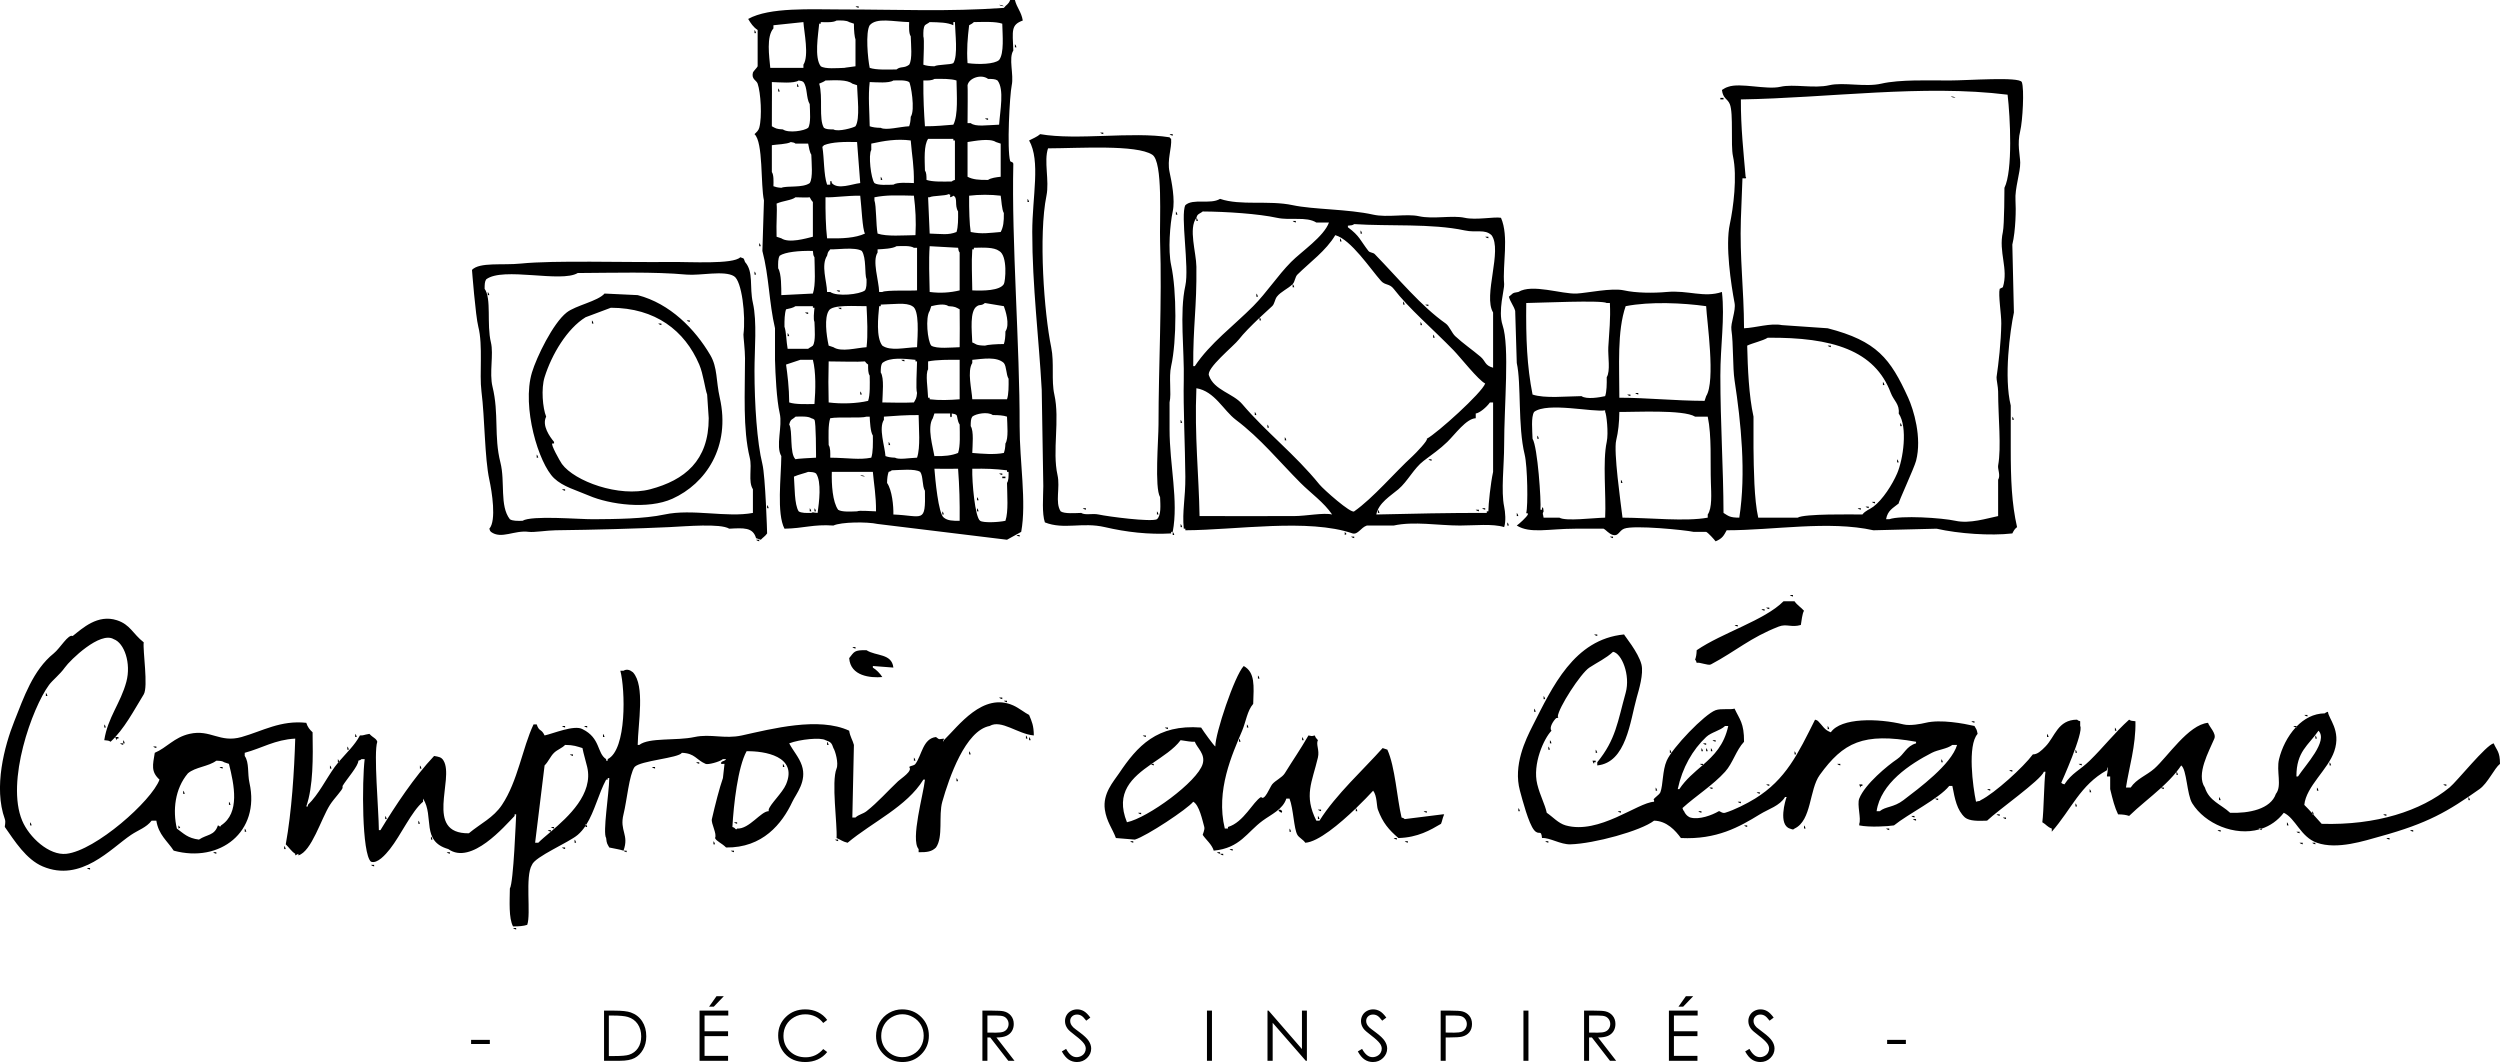 <?xml version="1.0" encoding="UTF-8"?> <svg xmlns="http://www.w3.org/2000/svg" xmlns:xlink="http://www.w3.org/1999/xlink" width="1337px" height="568px"><path fill-rule="evenodd" stroke="rgb(77, 77, 77)" stroke-width="0px" stroke-linecap="butt" stroke-linejoin="miter" fill="rgb(0, 0, 0)" d="M994.323,419.480 C994.885,419.480 995.448,419.480 996.011,419.480 C996.011,419.762 996.011,420.043 996.011,420.324 C995.730,420.324 995.448,420.324 995.167,420.324 C995.167,420.606 995.167,420.887 995.167,421.168 C994.488,420.307 994.867,420.937 994.323,419.480 ZM828.048,400.912 C828.048,400.349 828.048,399.786 828.048,399.224 C828.727,400.086 828.348,399.455 828.893,400.912 C828.611,400.912 828.330,400.912 828.048,400.912 ZM828.893,397.536 C828.893,396.973 828.893,396.410 828.893,395.848 C829.571,396.709 829.192,396.079 829.737,397.536 C829.455,397.536 829.174,397.536 828.893,397.536 ZM853.369,402.600 C853.369,402.037 853.369,401.474 853.369,400.912 C854.048,401.774 853.669,401.143 854.213,402.600 C853.932,402.600 853.651,402.600 853.369,402.600 ZM851.681,406.820 C852.244,406.820 852.807,406.820 853.369,406.820 C853.369,407.101 853.369,407.383 853.369,407.664 C853.088,407.664 852.807,407.664 852.525,407.664 C852.525,407.945 852.525,408.227 852.525,408.508 C851.847,407.646 852.226,408.277 851.681,406.820 ZM866.874,433.829 C866.874,434.110 866.874,434.391 866.874,434.673 C865.393,434.140 866.054,434.510 865.186,433.829 C865.749,433.829 866.311,433.829 866.874,433.829 ZM909.920,433.829 C909.920,434.110 909.920,434.391 909.920,434.673 C908.439,434.140 909.100,434.510 908.232,433.829 C908.794,433.829 909.357,433.829 909.920,433.829 ZM915.828,421.168 C915.828,421.450 915.828,421.731 915.828,422.012 C914.347,421.480 915.008,421.850 914.140,421.168 C914.702,421.168 915.265,421.168 915.828,421.168 ZM931.020,428.765 C931.020,429.046 931.020,429.327 931.020,429.609 C929.540,429.076 930.201,429.446 929.332,428.765 C929.895,428.765 930.458,428.765 931.020,428.765 ZM1110.799,402.600 C1110.518,402.600 1110.237,402.600 1109.955,402.600 C1109.955,402.037 1109.955,401.474 1109.955,400.912 C1110.634,401.774 1110.255,401.143 1110.799,402.600 ZM1239.936,422.856 C1239.655,422.856 1239.374,422.856 1239.092,422.856 C1239.092,422.294 1239.092,421.731 1239.092,421.168 C1239.771,422.030 1239.392,421.400 1239.936,422.856 ZM1246.689,409.352 C1246.407,409.352 1246.126,409.352 1245.845,409.352 C1245.845,408.789 1245.845,408.227 1245.845,407.664 C1246.523,408.526 1246.144,407.895 1246.689,409.352 ZM1326.028,422.012 C1309.132,433.968 1298.454,440.302 1272.854,447.333 C1264.658,449.584 1250.007,454.567 1239.092,450.709 C1230.327,447.611 1227.648,437.579 1221.368,434.673 C1218.092,438.917 1213.997,441.667 1209.551,443.175 C1209.551,443.154 1209.551,443.134 1209.551,443.113 C1208.988,443.113 1208.426,443.113 1207.863,443.113 C1208.177,443.360 1208.290,443.467 1208.377,443.531 C1195.154,447.326 1179.245,440.599 1172.414,429.609 C1169.498,424.918 1169.537,411.547 1166.505,409.352 C1165.734,410.519 1164.889,411.651 1163.999,412.761 C1163.990,412.749 1163.983,412.740 1163.973,412.728 C1163.973,412.750 1163.973,412.772 1163.973,412.794 C1161.601,415.747 1158.857,418.510 1155.954,421.168 C1155.814,421.168 1155.673,421.168 1155.533,421.168 C1155.626,421.242 1155.695,421.298 1155.758,421.349 C1150.078,426.530 1143.831,431.324 1138.652,436.361 C1137.070,435.810 1135.350,435.557 1132.744,435.517 C1130.955,431.859 1129.931,427.846 1128.524,422.012 C1128.524,419.762 1128.524,417.511 1128.524,415.260 C1127.961,415.260 1127.399,415.260 1126.836,415.260 C1126.520,414.522 1127.783,411.708 1126.836,410.196 C1126.836,410.759 1126.836,411.321 1126.836,411.884 C1112.400,419.895 1107.874,432.725 1097.295,444.801 C1097.295,444.238 1097.295,443.676 1097.295,443.113 C1094.789,442.199 1094.404,440.979 1092.231,439.737 C1093.068,433.406 1093.108,418.154 1093.919,412.728 C1093.637,412.728 1093.356,412.728 1093.075,412.728 C1091.277,417.345 1068.701,433.147 1062.689,438.893 C1058.075,439.077 1053.316,439.170 1050.873,437.205 C1046.551,433.259 1045.465,427.341 1044.121,420.324 C1043.558,420.324 1042.995,420.324 1042.433,420.324 C1037.096,427.066 1020.416,435.317 1012.892,441.425 C1009.519,441.954 999.912,442.548 994.323,441.425 C994.323,441.144 994.323,440.862 994.323,440.581 C995.451,437.857 993.057,430.290 994.323,427.077 C997.385,419.300 1009.640,409.298 1014.580,405.976 C1018.353,403.438 1019.483,399.008 1024.708,397.536 C1024.708,397.254 1024.708,396.973 1024.708,396.692 C996.344,391.607 985.802,397.072 973.222,414.416 C967.509,422.292 968.949,438.811 959.718,443.113 C958.845,443.792 959.137,443.756 957.185,443.113 C950.903,441.042 954.816,427.872 955.497,426.232 C955.216,426.232 954.935,426.232 954.653,426.232 C951.721,431.051 946.019,432.524 941.149,435.517 C930.153,442.273 918.058,449.105 898.947,448.177 C896.028,444.171 891.404,439.042 884.599,438.893 C877.493,444.374 852.447,451.197 839.865,451.553 C834.564,451.703 828.883,447.895 824.672,448.177 C824.170,443.208 823.108,447.134 820.452,443.957 C817.486,440.408 814.237,427.947 812.856,422.856 C809.163,409.245 815.910,395.523 819.608,388.251 C830.239,367.348 841.730,341.923 868.562,339.298 C868.543,339.718 876.188,348.793 877.846,355.334 C879.115,360.337 876.424,369.086 875.314,373.059 C871.768,385.753 869.760,407.841 854.213,409.352 C854.213,408.789 854.213,408.227 854.213,407.664 C864.132,395.538 865.086,386.050 869.406,370.527 C872.056,361.004 867.239,349.321 862.654,348.582 C859.043,351.994 854.203,354.254 849.993,357.022 C845.336,360.085 833.328,378.687 833.113,383.187 C833.970,384.018 832.269,384.031 832.269,384.031 C830.787,385.382 828.301,389.208 829.737,390.783 C825.707,394.930 819.427,408.626 822.140,419.480 C823.703,425.732 826.208,430.008 827.204,434.673 C830.358,436.790 833.374,440.310 837.333,441.425 C855.151,446.444 875.751,429.221 884.599,428.765 C884.599,428.483 884.599,428.202 884.599,427.921 C883.346,427.447 887.417,425.217 887.975,423.700 C889.472,419.629 889.024,412.130 891.351,406.820 C894.428,399.798 911.634,381.935 917.516,379.811 C920.493,378.736 925.407,379.691 927.644,378.967 C930.314,384.736 932.773,386.619 932.709,396.692 C928.460,401.236 926.734,408.125 922.580,412.728 C916.087,419.924 906.972,425.613 899.791,432.141 C900.324,433.621 899.954,432.961 900.635,433.829 C901.577,436.102 903.475,437.123 904.011,437.205 C908.685,438.554 915.631,435.948 919.204,433.829 C919.670,433.552 921.014,435.145 922.580,434.673 C927.421,433.214 934.113,429.860 938.617,427.077 C955.118,416.878 961.575,403.073 970.690,384.875 C972.170,385.408 971.510,385.038 972.378,385.719 C974.719,387.993 975.608,390.398 979.130,391.627 C984.570,383.768 1004.374,384.087 1017.956,387.407 C1021.551,388.286 1027.480,387.122 1029.772,386.563 C1037.888,384.586 1050.166,386.927 1055.937,388.251 C1056.884,390.016 1057.148,389.798 1057.625,392.472 C1052.106,398.597 1055.080,420.857 1056.781,428.765 C1058.558,428.099 1058.306,428.791 1059.313,427.921 C1066.835,424.152 1082.156,410.245 1087.166,403.444 C1089.597,403.489 1091.617,401.574 1093.919,399.224 C1099.088,393.947 1100.413,384.956 1110.799,384.875 C1111.661,385.554 1111.031,385.175 1112.487,385.719 C1112.487,386.563 1112.487,387.407 1112.487,388.251 C1114.568,391.527 1102.359,418.636 1102.359,418.636 C1103.221,419.315 1102.590,418.936 1104.047,419.480 C1108.141,413.276 1112.194,412.029 1117.552,406.820 C1124.793,399.779 1131.125,391.621 1138.652,384.875 C1139.648,385.553 1140.071,385.528 1142.029,385.719 C1142.334,398.799 1138.489,410.897 1136.964,421.168 C1137.808,421.168 1138.652,421.168 1139.496,421.168 C1142.587,416.510 1148.049,414.682 1152.157,411.040 C1159.184,404.811 1170.366,387.530 1180.854,386.563 C1181.496,388.684 1185.401,392.211 1184.230,395.004 C1181.374,401.814 1174.334,414.144 1179.166,421.168 C1181.457,428.408 1187.782,430.124 1192.670,434.673 C1202.665,435.069 1214.374,432.760 1217.147,424.544 C1220.535,420.381 1217.279,412.391 1218.835,405.976 C1220.220,400.271 1223.276,393.825 1227.786,388.979 C1227.887,389.014 1227.986,389.047 1228.120,389.095 C1228.120,388.940 1228.120,388.784 1228.120,388.628 C1232.125,384.460 1237.235,381.559 1243.312,381.499 C1244.174,380.820 1243.544,381.200 1245.000,380.655 C1245.154,384.255 1252.182,390.566 1248.377,401.756 C1245.026,411.608 1233.340,420.493 1232.340,430.453 C1233.770,431.851 1235.173,433.382 1236.560,434.937 C1236.560,435.130 1236.560,435.323 1236.560,435.517 C1236.733,435.517 1236.906,435.517 1237.078,435.517 C1238.607,437.239 1240.117,438.975 1241.624,440.581 C1270.849,441.452 1294.723,433.653 1309.991,421.168 C1314.004,417.886 1329.548,398.364 1333.624,397.536 C1335.309,401.456 1336.979,401.976 1337.000,408.508 C1333.931,410.915 1330.511,418.840 1326.028,422.012 ZM910.523,409.268 C910.602,409.296 910.667,409.317 910.764,409.352 C910.764,409.254 910.764,409.156 910.764,409.058 C916.593,403.956 922.044,398.512 924.268,388.251 C923.706,388.251 923.143,388.251 922.580,388.251 C919.807,390.860 915.242,391.539 912.452,394.160 C905.243,400.930 899.686,410.529 897.259,422.012 C897.540,422.012 897.822,422.012 898.103,422.012 C901.649,416.692 906.179,413.057 910.523,409.268 ZM1044.121,398.380 C1041.166,400.593 1036.566,400.843 1033.148,402.600 C1021.570,408.553 1005.793,418.849 1003.607,433.829 C1004.170,433.829 1004.733,433.829 1005.295,433.829 C1008.346,431.233 1012.743,431.911 1017.956,427.921 C1026.226,421.589 1043.570,408.850 1046.653,398.380 C1045.809,398.380 1044.965,398.380 1044.121,398.380 ZM1239.936,390.783 C1234.422,398.785 1228.098,401.862 1228.120,415.260 C1228.401,415.260 1228.683,415.260 1228.964,415.260 C1232.975,409.121 1245.235,396.338 1239.936,390.783 ZM1238.248,395.004 C1238.248,394.441 1238.248,393.878 1238.248,393.316 C1238.927,394.177 1238.548,393.547 1239.092,395.004 C1238.811,395.004 1238.530,395.004 1238.248,395.004 ZM1038.213,407.664 C1038.213,407.101 1038.213,406.539 1038.213,405.976 C1038.891,406.838 1038.512,406.207 1039.057,407.664 C1038.775,407.664 1038.494,407.664 1038.213,407.664 ZM909.920,401.756 C909.920,401.193 909.920,400.630 909.920,400.068 C910.598,400.930 910.219,400.299 910.764,401.756 C910.482,401.756 910.201,401.756 909.920,401.756 ZM912.452,397.536 C912.452,397.817 912.452,398.098 912.452,398.380 C910.971,397.847 911.632,398.217 910.764,397.536 C911.326,397.536 911.889,397.536 912.452,397.536 ZM912.452,401.756 C912.452,401.193 912.452,400.630 912.452,400.068 C913.131,400.930 912.751,400.299 913.296,401.756 C913.014,401.756 912.733,401.756 912.452,401.756 ZM914.984,401.756 C914.984,401.193 914.984,400.630 914.984,400.068 C915.663,400.930 915.283,400.299 915.828,401.756 C915.547,401.756 915.265,401.756 914.984,401.756 ZM917.516,395.848 C917.516,396.129 917.516,396.410 917.516,396.692 C916.035,396.159 916.696,396.529 915.828,395.848 C916.390,395.848 916.953,395.848 917.516,395.848 ZM909.076,408.508 C909.638,408.508 910.201,408.508 910.764,408.508 C910.764,408.691 910.764,408.875 910.764,409.058 C910.684,409.128 910.603,409.198 910.523,409.268 C909.385,408.872 909.887,409.145 909.076,408.508 ZM1209.551,443.957 C1208.606,443.617 1208.532,443.643 1208.377,443.531 C1208.770,443.418 1209.163,443.306 1209.551,443.175 C1209.551,443.436 1209.551,443.696 1209.551,443.957 ZM1164.817,414.416 C1164.536,414.416 1164.255,414.416 1163.973,414.416 C1163.973,413.875 1163.973,413.334 1163.973,412.794 C1163.982,412.783 1163.990,412.772 1163.999,412.761 C1164.640,413.570 1164.281,412.980 1164.817,414.416 ZM1157.221,421.168 C1157.221,421.450 1157.221,421.731 1157.221,422.012 C1155.900,421.537 1156.277,421.775 1155.758,421.349 C1155.823,421.289 1155.888,421.228 1155.954,421.168 C1156.376,421.168 1156.799,421.168 1157.221,421.168 ZM1226.432,388.251 C1226.994,388.251 1227.557,388.251 1228.120,388.251 C1228.120,388.377 1228.120,388.502 1228.120,388.628 C1228.008,388.744 1227.896,388.860 1227.786,388.979 C1226.764,388.628 1227.221,388.871 1226.432,388.251 ZM1236.560,433.829 C1237.239,434.691 1236.860,434.060 1237.404,435.517 C1237.296,435.517 1237.187,435.517 1237.078,435.517 C1236.906,435.323 1236.733,435.130 1236.560,434.937 C1236.560,434.567 1236.560,434.198 1236.560,433.829 ZM1306.615,419.480 C1307.177,419.480 1307.740,419.480 1308.303,419.480 C1308.303,419.762 1308.303,420.043 1308.303,420.324 C1306.822,419.792 1307.483,420.162 1306.615,419.480 ZM1274.542,435.517 C1275.104,435.517 1275.667,435.517 1276.230,435.517 C1276.230,435.798 1276.230,436.079 1276.230,436.361 C1274.749,435.828 1275.410,436.198 1274.542,435.517 ZM1232.340,382.343 C1232.903,382.343 1233.465,382.343 1234.028,382.343 C1234.028,382.625 1234.028,382.906 1234.028,383.187 C1232.548,382.655 1233.208,383.024 1232.340,382.343 ZM1186.762,426.232 C1187.441,427.094 1187.062,426.464 1187.606,427.921 C1187.325,427.921 1187.044,427.921 1186.762,427.921 C1186.762,427.358 1186.762,426.795 1186.762,426.232 ZM1131.056,389.095 C1131.735,389.957 1131.356,389.327 1131.900,390.783 C1131.619,390.783 1131.337,390.783 1131.056,390.783 C1131.056,390.221 1131.056,389.658 1131.056,389.095 ZM1111.643,408.508 C1112.206,408.508 1112.769,408.508 1113.331,408.508 C1113.331,408.789 1113.331,409.071 1113.331,409.352 C1111.851,408.820 1112.512,409.189 1111.643,408.508 ZM1094.763,392.472 C1095.441,393.333 1095.062,392.703 1095.607,394.160 C1095.325,394.160 1095.044,394.160 1094.763,394.160 C1094.763,393.597 1094.763,393.034 1094.763,392.472 ZM1077.038,224.511 C1076.757,224.511 1076.475,224.511 1076.194,224.511 C1076.194,223.948 1076.194,223.385 1076.194,222.823 C1076.873,223.684 1076.494,223.054 1077.038,224.511 ZM1076.194,412.728 C1074.713,412.196 1075.374,412.565 1074.506,411.884 C1075.069,411.884 1075.631,411.884 1076.194,411.884 C1076.194,412.165 1076.194,412.447 1076.194,412.728 ZM1064.378,422.856 C1062.897,422.324 1063.558,422.694 1062.689,422.012 C1063.252,422.012 1063.815,422.012 1064.378,422.012 C1064.378,422.294 1064.378,422.575 1064.378,422.856 ZM1054.249,385.719 C1054.812,385.719 1055.375,385.719 1055.937,385.719 C1055.937,386.001 1055.937,386.282 1055.937,386.563 C1054.457,386.031 1055.117,386.401 1054.249,385.719 ZM977.442,388.251 C978.121,389.113 977.742,388.483 978.286,389.939 C978.005,389.939 977.724,389.939 977.442,389.939 C977.442,389.377 977.442,388.814 977.442,388.251 ZM929.332,334.234 C929.332,334.515 929.332,334.797 929.332,335.078 C927.852,334.546 928.512,334.915 927.644,334.234 C928.207,334.234 928.770,334.234 929.332,334.234 ZM943.681,325.794 C943.681,326.075 943.681,326.356 943.681,326.638 C942.200,326.105 942.861,326.475 941.993,325.794 C942.555,325.794 943.118,325.794 943.681,325.794 ZM946.213,324.950 C946.213,325.231 946.213,325.512 946.213,325.794 C944.733,325.261 945.393,325.631 944.525,324.950 C945.088,324.950 945.650,324.950 946.213,324.950 ZM958.874,318.197 C958.874,318.479 958.874,318.760 958.874,319.041 C957.393,318.509 958.054,318.879 957.185,318.197 C957.748,318.197 958.311,318.197 958.874,318.197 ZM959.718,401.756 C960.396,402.618 960.017,401.987 960.562,403.444 C960.280,403.444 959.999,403.444 959.718,403.444 C959.718,402.881 959.718,402.318 959.718,401.756 ZM944.525,419.480 C945.088,419.480 945.650,419.480 946.213,419.480 C946.213,419.762 946.213,420.043 946.213,420.324 C944.733,419.792 945.393,420.162 944.525,419.480 ZM939.461,423.700 C940.023,423.700 940.586,423.700 941.149,423.700 C941.149,423.982 941.149,424.263 941.149,424.544 C939.668,424.012 940.329,424.382 939.461,423.700 ZM907.388,354.490 C906.855,353.010 907.225,353.670 906.544,352.802 C907.049,351.347 907.295,350.142 907.388,347.738 C920.999,338.400 943.754,331.726 953.809,321.573 C955.779,321.573 957.748,321.573 959.718,321.573 C961.138,323.642 963.173,324.783 964.782,326.638 C963.812,328.119 963.444,332.348 963.094,334.234 C958.023,335.737 955.466,333.445 951.277,335.078 C935.990,341.036 928.479,348.158 914.984,355.334 C913.508,356.119 909.040,353.992 907.388,354.490 ZM893.039,400.912 C893.718,401.774 893.339,401.143 893.883,402.600 C893.602,402.600 893.320,402.600 893.039,402.600 C893.039,402.037 893.039,401.474 893.039,400.912 ZM885.443,421.168 C886.121,422.030 885.742,421.400 886.287,422.856 C886.005,422.856 885.724,422.856 885.443,422.856 C885.443,422.294 885.443,421.731 885.443,421.168 ZM862.654,287.812 C861.173,287.280 861.834,287.650 860.966,286.968 C861.528,286.968 862.091,286.968 862.654,286.968 C862.654,287.250 862.654,287.531 862.654,287.812 ZM852.525,339.298 C853.088,339.298 853.651,339.298 854.213,339.298 C854.213,339.579 854.213,339.861 854.213,340.142 C852.733,339.610 853.394,339.979 852.525,339.298 ZM825.516,372.215 C826.195,373.077 825.816,372.446 826.360,373.903 C826.079,373.903 825.798,373.903 825.516,373.903 C825.516,373.340 825.516,372.778 825.516,372.215 ZM820.452,378.967 C821.131,379.829 820.752,379.198 821.296,380.655 C821.015,380.655 820.734,380.655 820.452,380.655 C820.452,380.093 820.452,379.530 820.452,378.967 ZM921.736,53.174 C921.173,53.174 920.611,53.174 920.048,53.174 C920.048,52.892 920.048,52.611 920.048,52.330 C920.611,52.330 921.173,52.330 921.736,52.330 C921.736,52.611 921.736,52.892 921.736,53.174 ZM1080.414,86.935 C1080.539,92.074 1077.438,100.849 1077.882,107.191 C1078.196,111.675 1078.014,123.353 1076.194,130.824 C1076.475,142.920 1076.757,155.020 1077.038,167.117 C1074.922,177.134 1071.636,201.708 1075.350,216.914 C1075.350,224.510 1075.350,232.108 1075.350,239.703 C1075.348,256.627 1075.845,269.251 1078.726,281.904 C1077.356,282.963 1077.032,283.678 1076.194,285.280 C1064.447,286.620 1047.574,285.438 1035.680,282.748 C1024.428,283.030 1013.172,283.311 1001.919,283.592 C978.036,278.277 948.605,283.602 923.424,283.592 C921.953,286.235 921.279,287.941 917.516,289.500 C916.678,288.405 913.566,284.940 912.452,284.436 C910.201,284.436 907.950,284.436 905.699,284.436 C901.598,283.505 873.690,280.663 868.562,282.748 C865.828,283.860 865.577,286.864 862.654,286.124 C860.226,285.389 859.156,283.538 857.590,282.748 C852.526,282.748 847.461,282.748 842.397,282.748 C828.185,282.766 818.344,285.525 811.168,281.060 C812.471,280.180 816.570,276.456 817.076,275.152 C817.508,274.039 816.664,274.970 816.232,274.308 C817.222,270.709 816.938,249.406 815.388,243.079 C811.664,227.880 813.650,205.223 811.168,194.126 C810.887,184.842 810.605,175.556 810.324,166.273 C809.549,163.494 807.764,161.633 806.948,158.677 C809.116,157.152 808.331,156.630 812.012,156.145 C819.417,151.603 835.208,157.397 843.241,156.989 C848.730,156.710 861.922,153.820 868.562,155.301 C874.877,156.708 884.126,156.805 891.351,156.145 C902.849,155.094 911.238,159.386 920.892,156.145 C922.505,170.397 920.048,184.647 920.048,200.878 C920.048,226.273 921.657,250.398 921.736,274.308 C924.472,276.035 925.139,276.830 930.176,276.840 C933.878,252.971 931.080,225.956 927.644,203.410 C926.602,196.571 927.076,183.945 925.956,176.401 C925.414,172.747 928.442,166.263 927.644,162.053 C925.797,152.301 922.599,131.446 925.112,119.852 C926.964,111.306 929.176,94.412 926.800,83.558 C925.499,77.613 927.125,60.652 925.112,55.706 C923.882,52.683 921.485,52.883 920.892,48.109 C922.383,47.298 922.310,47.048 924.268,46.421 C930.602,44.102 944.735,48.129 952.121,46.421 C959.232,44.777 970.153,47.466 978.286,45.577 C985.933,43.802 997.466,46.741 1006.139,44.733 C1016.091,42.430 1031.948,43.054 1042.433,43.045 C1052.660,43.037 1079.796,40.905 1081.258,43.889 C1082.679,47.548 1081.691,64.833 1080.414,70.054 C1078.692,77.097 1080.315,82.836 1080.414,86.935 ZM819.608,234.639 C822.333,239.000 824.295,268.232 823.828,272.620 C824.110,272.620 824.391,272.620 824.672,272.620 C824.672,272.339 824.672,272.057 824.672,271.776 C825.327,270.153 825.516,273.464 825.516,273.464 C824.729,275.072 825.197,274.451 825.516,276.840 C828.330,276.840 831.144,276.840 833.957,276.840 C837.372,278.893 851.970,276.965 858.434,276.840 C859.035,264.967 857.014,246.800 859.278,236.327 C860.308,231.558 859.125,221.239 858.434,220.290 C858.434,220.009 858.434,219.728 858.434,219.446 C852.091,220.606 827.514,214.913 820.452,220.290 C818.708,222.950 819.499,230.477 819.608,234.639 ZM860.966,162.053 C860.403,162.053 859.840,162.053 859.278,162.053 C856.691,160.412 823.659,161.954 816.232,162.053 C816.033,181.165 816.604,195.771 819.608,211.006 C826.133,213.203 837.722,211.919 845.773,211.850 C848.537,213.740 855.512,212.511 858.434,211.850 C859.278,209.408 859.328,205.373 859.278,201.722 C861.336,198.489 859.865,190.451 860.122,185.685 C860.606,176.687 861.407,171.059 860.966,162.053 ZM912.452,163.741 C900.214,162.017 882.576,161.158 869.406,163.741 C864.776,177.023 866.039,195.797 866.030,212.694 C880.741,212.717 895.301,214.313 911.608,214.382 C911.889,213.538 912.170,212.694 912.452,211.850 C917.597,203.820 912.801,171.497 912.452,163.741 ZM914.984,258.272 C914.602,247.077 915.492,233.292 913.296,222.823 C911.045,222.823 908.794,222.823 906.544,222.823 C900.298,218.898 873.526,220.466 866.030,220.290 C865.978,225.993 865.420,231.040 864.342,235.483 C862.879,241.510 866.689,268.454 867.718,276.840 C882.250,276.896 901.544,279.016 913.296,276.840 C913.296,276.277 913.296,275.715 913.296,275.152 C915.692,271.807 915.180,264.023 914.984,258.272 ZM937.773,222.823 C937.773,228.449 937.773,234.077 937.773,239.703 C937.911,250.696 938.101,267.261 940.305,276.840 C947.338,276.840 954.373,276.840 961.406,276.840 C964.830,274.683 990.562,275.127 996.011,275.152 C997.711,272.987 999.681,272.605 1001.919,270.932 C1006.885,267.220 1012.019,259.135 1014.580,253.207 C1017.808,245.734 1020.380,228.508 1015.424,221.134 C1016.019,216.177 1012.723,214.210 1011.204,210.162 C1002.630,187.318 979.934,180.319 945.369,180.621 C942.791,182.258 937.083,183.507 934.397,184.841 C934.686,196.899 935.286,211.590 937.773,222.823 ZM1073.662,50.641 C1028.726,45.027 977.709,52.409 931.020,53.174 C930.955,68.320 932.461,81.576 933.553,94.531 C934.720,95.938 931.975,95.163 931.864,95.375 C931.583,102.689 931.302,110.005 931.020,117.319 C930.334,137.944 932.618,154.144 932.709,175.557 C938.771,175.320 946.987,172.650 952.965,173.869 C961.123,174.432 969.284,174.995 977.442,175.557 C1003.821,182.369 1010.947,191.741 1020.488,212.694 C1023.364,219.012 1027.962,233.998 1024.708,246.455 C1023.704,250.301 1015.065,268.899 1015.424,269.244 C1012.376,271.751 1009.530,272.930 1008.671,277.684 C1009.234,277.684 1009.797,277.684 1010.359,277.684 C1016.503,275.515 1038.446,276.920 1045.809,278.528 C1053.460,280.199 1062.604,277.210 1068.598,275.996 C1068.598,269.526 1068.598,263.054 1068.598,256.584 C1070.008,254.320 1068.277,250.779 1068.598,248.987 C1070.388,238.989 1068.631,223.533 1068.598,209.318 C1068.592,207.033 1067.620,202.651 1067.754,201.722 C1068.790,194.508 1070.162,183.133 1070.286,173.025 C1070.347,168.041 1068.576,157.705 1069.442,154.457 C1070.004,154.175 1070.567,153.894 1071.130,153.613 C1074.222,143.632 1068.716,135.004 1071.130,124.072 C1071.954,120.337 1071.974,100.439 1071.974,100.439 C1076.525,91.255 1075.068,62.629 1073.662,50.641 ZM1043.277,51.486 C1045.029,51.799 1044.901,51.690 1045.809,52.330 C1044.057,52.016 1044.185,52.125 1043.277,51.486 ZM979.130,185.685 C977.650,185.153 978.310,185.523 977.442,184.841 C978.005,184.841 978.568,184.841 979.130,184.841 C979.130,185.123 979.130,185.404 979.130,185.685 ZM995.167,272.620 C993.686,272.088 994.347,272.457 993.479,271.776 C994.041,271.776 994.604,271.776 995.167,271.776 C995.167,272.057 995.167,272.339 995.167,272.620 ZM999.387,271.776 C997.907,271.244 998.567,271.613 997.699,270.932 C998.262,270.932 998.824,270.932 999.387,270.932 C999.387,271.213 999.387,271.495 999.387,271.776 ZM1002.763,269.244 C1001.283,268.712 1001.943,269.081 1001.075,268.400 C1001.638,268.400 1002.201,268.400 1002.763,268.400 C1002.763,268.681 1002.763,268.963 1002.763,269.244 ZM1006.983,205.942 C1006.983,205.379 1006.983,204.817 1006.983,204.254 C1007.662,205.116 1007.283,204.485 1007.827,205.942 C1007.546,205.942 1007.265,205.942 1006.983,205.942 ZM1014.580,247.299 C1014.580,246.737 1014.580,246.174 1014.580,245.611 C1015.258,246.473 1014.879,245.842 1015.424,247.299 C1015.142,247.299 1014.861,247.299 1014.580,247.299 ZM1016.268,227.887 C1016.268,227.324 1016.268,226.761 1016.268,226.199 C1016.946,227.060 1016.567,226.430 1017.112,227.887 C1016.830,227.887 1016.549,227.887 1016.268,227.887 ZM866.874,256.584 C867.553,257.445 867.174,256.815 867.718,258.272 C867.437,258.272 867.155,258.272 866.874,258.272 C866.874,257.709 866.874,257.146 866.874,256.584 ZM874.470,210.162 C875.033,210.162 875.596,210.162 876.158,210.162 C876.158,210.443 876.158,210.725 876.158,211.006 C874.678,210.474 875.338,210.843 874.470,210.162 ZM870.250,211.006 C870.813,211.006 871.376,211.006 871.938,211.006 C871.938,211.288 871.938,211.569 871.938,211.850 C870.458,211.318 871.118,211.687 870.250,211.006 ZM822.140,234.639 C822.140,234.076 822.140,233.513 822.140,232.951 C822.819,233.813 822.440,233.182 822.984,234.639 C822.703,234.639 822.422,234.639 822.140,234.639 ZM806.104,281.060 C806.104,280.498 806.104,279.935 806.104,279.372 C806.782,280.234 806.403,279.603 806.948,281.060 C806.666,281.060 806.385,281.060 806.104,281.060 ZM804.416,238.015 C804.416,248.815 802.688,262.671 804.416,270.932 C805.024,273.841 805.455,278.886 804.416,281.904 C798.476,279.953 788.191,281.062 780.783,281.060 C769.212,281.058 756.163,278.659 745.333,281.060 C740.551,281.060 735.767,281.060 730.985,281.060 C727.732,282.134 726.290,286.008 723.388,285.280 C699.716,277.128 661.178,283.459 633.921,283.592 C633.921,283.311 633.921,283.030 633.921,282.748 C633.640,282.748 633.358,282.748 633.077,282.748 C632.163,273.113 634.008,266.713 633.921,254.895 C633.807,239.357 632.747,217.521 633.077,203.410 C633.455,187.279 630.698,167.301 633.921,152.768 C636.095,142.966 631.195,115.058 633.921,109.723 C638.072,105.946 647.353,109.517 652.490,106.347 C663.492,110.130 678.503,106.974 691.315,109.723 C702.347,112.091 720.917,111.776 734.361,114.787 C741.984,116.495 752.252,114.161 758.838,115.631 C766.464,117.334 776.728,115.005 783.315,116.475 C789.379,117.829 799.132,115.804 802.728,116.475 C807.074,126.437 803.477,141.504 804.416,151.924 C804.658,154.617 801.032,166.260 803.572,173.869 C807.422,185.407 804.415,216.616 804.416,238.015 ZM795.131,274.308 C795.131,274.027 795.131,273.745 795.131,273.464 C795.413,273.464 795.694,273.464 795.975,273.464 C796.000,269.572 797.180,258.438 798.507,252.363 C798.507,239.986 798.507,227.604 798.507,215.226 C797.945,215.226 797.382,215.226 796.819,215.226 C795.021,217.773 791.266,220.916 789.223,221.134 C789.223,221.978 789.223,222.823 789.223,223.667 C784.137,223.881 778.213,232.246 774.030,236.327 C770.168,240.096 765.706,243.176 761.370,246.455 C756.195,250.369 752.813,257.438 747.865,261.648 C743.818,265.092 737.141,269.012 736.049,275.152 C753.963,274.734 776.265,274.230 795.131,274.308 ZM641.517,275.996 C657.989,276.005 673.968,276.061 692.159,275.996 C698.631,275.973 707.895,274.057 712.416,275.152 C708.062,268.695 700.988,263.739 695.535,258.272 C683.974,246.679 674.196,234.517 660.930,224.511 C654.262,219.481 649.625,209.227 639.829,207.630 C638.762,233.202 641.181,254.357 641.517,275.996 ZM703.976,119.007 C698.613,115.653 690.053,118.044 682.875,116.475 C673.086,114.336 655.847,113.167 643.205,113.099 C642.554,113.675 641.322,114.206 640.673,114.787 C639.995,115.649 640.374,115.019 639.829,116.475 C635.492,122.238 639.739,134.962 639.829,142.640 C640.087,164.485 638.008,174.267 638.141,195.814 C638.423,195.814 638.704,195.814 638.985,195.814 C647.027,183.646 660.040,174.003 670.214,163.741 C677.507,156.385 683.191,147.479 690.471,140.108 C695.980,134.531 707.988,126.546 710.728,119.007 C708.477,119.007 706.226,119.007 703.976,119.007 ZM714.104,125.760 C709.176,134.093 700.576,140.196 693.847,146.860 C692.570,148.125 692.573,150.630 691.315,151.924 C688.892,154.419 685.002,155.912 682.875,158.677 C681.768,160.116 681.647,162.569 680.343,163.741 C678.412,165.476 676.090,167.604 673.738,169.834 C673.695,169.780 673.648,169.721 673.591,169.649 C673.591,169.757 673.591,169.865 673.591,169.973 C669.279,174.065 664.889,178.482 662.618,181.465 C659.882,185.061 644.776,197.085 646.582,200.878 C649.247,208.660 659.458,210.389 664.306,216.070 C677.520,231.553 692.313,242.686 705.664,259.116 C707.753,261.686 722.663,274.950 724.233,273.464 C734.424,266.311 745.887,252.678 755.462,243.923 C757.098,242.427 763.946,235.292 763.058,234.639 C768.538,231.714 792.494,210.148 794.287,205.098 C790.688,203.408 780.844,190.908 777.407,187.373 C766.076,175.726 753.445,165.004 745.333,154.457 C743.111,151.567 740.766,152.684 738.581,150.236 C732.873,143.842 722.561,128.124 714.104,125.760 ZM797.663,125.760 C793.939,122.348 789.689,124.597 783.315,123.228 C765.597,119.421 742.691,121.097 724.233,119.852 C723.237,120.529 722.813,120.504 720.856,120.696 C720.856,120.977 720.856,121.258 720.856,121.540 C727.222,126.227 727.503,128.664 731.829,134.200 C732.594,135.179 734.364,135.021 735.205,135.888 C748.275,149.350 760.011,163.749 773.186,173.025 C775.096,174.369 776.460,178.113 778.251,179.777 C782.586,183.806 787.163,186.874 791.755,190.750 C794.603,193.154 793.937,195.408 798.507,196.658 C798.507,186.812 798.507,176.963 798.507,167.117 C793.060,158.216 803.649,133.790 797.663,125.760 ZM794.287,126.604 C794.850,126.604 795.413,126.604 795.975,126.604 C795.975,126.885 795.975,127.166 795.975,127.448 C794.495,126.915 795.155,127.285 794.287,126.604 ZM762.214,162.897 C762.777,162.897 763.339,162.897 763.902,162.897 C763.902,163.178 763.902,163.459 763.902,163.741 C762.422,163.208 763.082,163.578 762.214,162.897 ZM727.609,123.228 C728.287,124.089 727.908,123.459 728.453,124.916 C728.171,124.916 727.890,124.916 727.609,124.916 C727.609,124.353 727.609,123.790 727.609,123.228 ZM716.636,127.448 C717.315,128.310 716.936,127.679 717.480,129.136 C717.199,129.136 716.918,129.136 716.636,129.136 C716.636,128.573 716.636,128.010 716.636,127.448 ZM687.095,233.795 C687.774,234.657 687.395,234.026 687.939,235.483 C687.658,235.483 687.376,235.483 687.095,235.483 C687.095,234.920 687.095,234.357 687.095,233.795 ZM677.811,227.043 C678.490,227.904 678.110,227.274 678.655,228.731 C678.373,228.731 678.092,228.731 677.811,228.731 C677.811,228.168 677.811,227.605 677.811,227.043 ZM671.058,220.290 C671.737,221.152 671.358,220.522 671.903,221.979 C671.621,221.979 671.340,221.979 671.058,221.979 C671.058,221.416 671.058,220.853 671.058,220.290 ZM750.398,162.897 C750.398,162.334 750.398,161.771 750.398,161.209 C751.076,162.071 750.697,161.440 751.242,162.897 C750.960,162.897 750.679,162.897 750.398,162.897 ZM759.682,173.869 C759.682,173.306 759.682,172.744 759.682,172.181 C760.361,173.043 759.981,172.412 760.526,173.869 C760.245,173.869 759.963,173.869 759.682,173.869 ZM766.434,180.621 C766.434,180.059 766.434,179.496 766.434,178.933 C767.113,179.795 766.734,179.165 767.278,180.621 C766.997,180.621 766.715,180.621 766.434,180.621 ZM691.315,153.613 C691.315,153.050 691.315,152.487 691.315,151.924 C691.994,152.786 691.615,152.156 692.159,153.613 C691.878,153.613 691.597,153.613 691.315,153.613 ZM673.591,171.337 C673.591,170.882 673.591,170.428 673.591,169.973 C673.640,169.927 673.689,169.880 673.738,169.834 C674.210,170.416 673.936,170.003 674.435,171.337 C674.153,171.337 673.872,171.337 673.591,171.337 ZM693.003,119.007 C691.523,118.475 692.183,118.845 691.315,118.163 C691.878,118.163 692.441,118.163 693.003,118.163 C693.003,118.445 693.003,118.726 693.003,119.007 ZM671.903,156.989 C672.581,157.850 672.202,157.220 672.747,158.677 C672.465,158.677 672.184,158.677 671.903,158.677 C671.903,158.114 671.903,157.551 671.903,156.989 ZM639.829,118.163 C639.829,117.601 639.829,117.038 639.829,116.475 C640.508,117.337 640.129,116.707 640.673,118.163 C640.392,118.163 640.111,118.163 639.829,118.163 ZM736.893,272.620 C737.572,273.482 737.193,272.851 737.737,274.308 C737.456,274.308 737.174,274.308 736.893,274.308 C736.893,273.745 736.893,273.183 736.893,272.620 ZM765.590,246.455 C764.110,245.923 764.770,246.292 763.902,245.611 C764.465,245.611 765.027,245.611 765.590,245.611 C765.590,245.893 765.590,246.174 765.590,246.455 ZM790.911,273.464 C789.431,272.932 790.091,273.301 789.223,272.620 C789.786,272.620 790.348,272.620 790.911,272.620 C790.911,272.901 790.911,273.183 790.911,273.464 ZM794.287,272.620 C792.807,272.088 793.467,272.457 792.599,271.776 C793.162,271.776 793.725,271.776 794.287,271.776 C794.287,272.057 794.287,272.339 794.287,272.620 ZM631.389,280.216 C632.068,281.078 631.689,280.448 632.233,281.904 C631.952,281.904 631.670,281.904 631.389,281.904 C631.389,281.342 631.389,280.779 631.389,280.216 ZM631.389,224.511 C632.068,225.372 631.689,224.742 632.233,226.199 C631.952,226.199 631.670,226.199 631.389,226.199 C631.389,225.636 631.389,225.073 631.389,224.511 ZM628.857,113.099 C629.536,113.961 629.156,113.331 629.701,114.787 C629.420,114.787 629.138,114.787 628.857,114.787 C628.857,114.225 628.857,113.662 628.857,113.099 ZM626.325,195.814 C624.966,201.829 626.605,210.246 625.481,215.226 C625.481,220.009 625.481,224.792 625.481,229.575 C625.481,248.713 630.332,267.820 627.169,284.436 C626.887,284.436 626.606,284.436 626.325,284.436 C626.325,284.718 626.325,284.999 626.325,285.280 C614.411,285.980 602.294,284.566 590.875,281.904 C578.785,279.086 568.958,283.418 558.802,279.372 C557.188,274.613 557.892,266.126 557.958,259.960 C557.677,242.800 557.395,225.634 557.114,208.474 C555.648,181.369 552.046,152.900 552.050,124.072 C552.053,105.108 556.592,86.100 550.362,75.118 C552.078,74.222 554.864,73.074 556.270,71.742 C576.190,75.187 605.499,70.196 625.481,73.430 C626.248,74.345 625.415,73.502 626.325,74.274 C626.726,79.405 624.065,85.414 625.481,91.999 C626.611,97.256 628.536,106.803 627.169,113.099 C625.737,119.691 624.600,133.887 626.325,141.796 C629.340,155.624 629.358,182.387 626.325,195.814 ZM616.196,82.714 C607.662,77.252 577.380,79.275 560.490,79.338 C558.167,86.205 561.290,96.581 559.646,104.659 C555.342,125.815 558.399,167.345 562.178,185.685 C563.903,194.053 562.156,203.384 563.866,211.006 C566.902,224.535 562.660,241.147 565.554,254.051 C567.078,260.843 564.128,268.676 567.242,273.464 C569.333,274.852 574.755,274.412 578.215,274.308 C580.418,275.699 584.217,274.435 587.499,275.152 C592.694,276.287 615.607,279.250 618.728,277.684 C621.056,275.632 620.593,270.324 620.417,265.868 C617.386,260.885 619.572,235.078 619.572,227.043 C619.575,195.411 621.503,161.223 620.417,129.136 C620.043,118.104 622.103,86.333 616.196,82.714 ZM618.728,275.152 C618.728,274.589 618.728,274.027 618.728,273.464 C619.407,274.326 619.028,273.695 619.572,275.152 C619.291,275.152 619.010,275.152 618.728,275.152 ZM579.059,271.776 C579.622,271.776 580.184,271.776 580.747,271.776 C580.747,272.057 580.747,272.339 580.747,272.620 C579.267,272.088 579.927,272.457 579.059,271.776 ZM627.169,286.124 C627.169,285.562 627.169,284.999 627.169,284.436 C627.848,285.298 627.468,284.668 628.013,286.124 C627.732,286.124 627.450,286.124 627.169,286.124 ZM625.481,71.742 C626.043,71.742 626.606,71.742 627.169,71.742 C627.169,72.023 627.169,72.305 627.169,72.586 C625.688,72.054 626.349,72.423 625.481,71.742 ZM588.343,70.898 C588.906,70.898 589.469,70.898 590.031,70.898 C590.031,71.179 590.031,71.461 590.031,71.742 C588.551,71.210 589.211,71.579 588.343,70.898 ZM549.518,108.035 C549.518,107.473 549.518,106.910 549.518,106.347 C550.197,107.209 549.817,106.578 550.362,108.035 C550.081,108.035 549.799,108.035 549.518,108.035 ZM403.500,16.036 C404.179,16.898 403.800,16.268 404.344,17.725 C404.063,17.725 403.782,17.725 403.500,17.725 C403.500,17.162 403.500,16.599 403.500,16.036 ZM543.610,25.321 C543.328,25.321 543.047,25.321 542.766,25.321 C542.766,24.758 542.766,24.195 542.766,23.633 C543.444,24.495 543.065,23.864 543.610,25.321 ZM546.142,284.436 C543.610,285.843 541.077,287.250 538.545,288.656 C515.477,285.843 492.403,283.029 469.335,280.216 C463.725,278.971 449.772,279.121 445.702,281.060 C434.883,280.304 429.976,282.569 419.537,282.748 C415.294,274.571 417.747,255.244 417.849,243.923 C414.695,238.642 418.578,227.951 417.005,221.134 C415.315,213.812 414.678,200.027 414.473,192.438 C414.473,186.811 414.473,181.183 414.473,175.557 C411.246,161.767 411.312,147.765 407.720,134.200 C408.002,125.198 408.283,116.193 408.564,107.191 C406.726,99.018 408.238,76.013 403.500,71.742 C404.505,70.783 405.622,69.858 406.032,68.366 C407.661,62.439 406.844,49.570 405.188,44.733 C404.553,42.878 401.761,42.422 402.656,38.825 C402.823,38.154 404.965,36.122 405.188,35.449 C405.188,28.979 405.188,22.507 405.188,16.036 C402.907,14.537 401.512,12.491 400.124,10.128 C411.567,3.740 433.714,5.064 450.766,5.064 C481.311,5.064 506.429,6.327 536.857,4.220 C538.262,2.362 539.251,2.510 540.233,-0.000 C541.077,-0.000 541.922,-0.000 542.766,-0.000 C543.869,4.325 546.188,6.217 546.986,10.972 C540.600,13.306 541.504,16.307 541.922,27.009 C539.291,31.193 542.269,39.935 541.077,45.577 C539.952,50.907 538.459,80.051 540.233,86.091 C540.418,86.718 541.953,86.455 541.922,87.779 C540.944,129.333 545.413,185.004 545.298,227.887 C545.247,246.700 549.056,268.551 546.142,284.436 ZM524.197,278.528 C525.823,279.667 533.693,279.382 537.701,278.528 C539.388,273.550 538.612,264.672 538.545,258.272 C539.431,256.964 539.415,254.823 539.389,252.363 C539.108,252.363 538.827,252.363 538.545,252.363 C538.545,252.082 538.545,251.801 538.545,251.519 C531.752,250.714 527.632,250.598 519.977,250.675 C519.762,257.693 521.442,276.842 524.197,278.528 ZM519.977,242.235 C525.263,242.664 531.711,243.264 536.857,242.235 C537.363,240.780 537.609,239.575 537.701,237.171 C539.446,234.511 538.655,226.984 538.545,222.823 C536.654,222.165 533.961,221.961 530.949,221.979 C528.253,220.023 521.867,221.230 519.977,222.823 C519.166,224.019 519.153,225.585 519.133,227.887 C520.877,230.546 520.086,238.073 519.977,242.235 ZM517.445,94.531 C520.197,96.007 523.569,96.310 528.417,96.219 C529.960,95.144 532.854,94.779 535.169,94.531 C535.169,88.623 535.169,82.714 535.169,76.806 C534.325,76.525 533.481,76.244 532.637,75.962 C529.339,73.750 521.034,75.442 517.445,75.962 C517.445,82.151 517.445,88.342 517.445,94.531 ZM517.445,65.834 C518.007,65.834 518.570,65.834 519.133,65.834 C521.683,67.994 527.950,66.876 534.325,66.678 C534.811,59.279 537.186,47.798 533.481,43.045 C532.285,42.234 530.718,42.221 528.417,42.201 C524.746,39.418 518.156,41.755 517.445,45.577 C517.603,45.841 517.488,61.198 517.445,65.834 ZM504.784,276.840 C506.789,278.452 509.416,278.576 513.224,278.528 C513.319,268.253 513.097,260.365 512.380,250.675 C508.036,250.806 505.467,250.681 499.720,250.675 C500.113,255.780 501.820,275.049 504.784,276.840 ZM496.344,212.694 C496.625,212.694 496.906,212.694 497.188,212.694 C497.188,212.976 497.188,213.257 497.188,213.538 C502.360,214.173 507.961,213.947 513.224,213.538 C513.224,206.505 513.224,199.470 513.224,192.438 C507.467,192.355 500.848,192.374 496.344,193.282 C496.344,194.688 496.344,196.095 496.344,197.502 C494.817,199.989 496.208,207.877 496.344,212.694 ZM509.004,97.063 C509.866,96.384 509.236,96.763 510.692,96.219 C510.692,89.186 510.692,82.151 510.692,75.118 C510.411,75.118 510.130,75.118 509.848,75.118 C509.848,74.837 509.848,74.555 509.848,74.274 C505.347,74.274 500.845,74.274 496.344,74.274 C494.016,77.687 494.514,85.236 494.656,91.155 C495.467,92.351 495.480,93.917 495.500,96.219 C498.755,97.334 504.459,97.124 509.004,97.063 ZM471.867,215.226 C478.577,215.305 482.513,215.494 488.747,215.226 C489.781,213.301 490.130,213.327 490.436,210.162 C489.690,208.101 490.363,198.182 490.436,193.282 C490.154,193.282 489.873,193.282 489.592,193.282 C489.592,193.000 489.592,192.719 489.592,192.438 C483.832,191.869 475.987,190.840 471.867,194.126 C471.056,195.322 471.043,196.889 471.023,199.190 C472.947,202.139 471.977,210.709 471.867,215.226 ZM448.234,272.620 C450.185,273.920 455.075,273.565 458.362,273.464 C459.572,272.850 464.904,273.374 468.491,273.464 C468.581,265.210 467.359,258.858 466.803,252.363 C459.488,252.363 452.172,252.363 444.858,252.363 C444.661,259.097 445.248,268.440 448.234,272.620 ZM443.170,238.015 C444.134,239.441 444.069,242.147 444.014,244.767 C454.081,244.885 459.340,246.044 465.959,244.767 C466.936,241.926 466.860,237.044 466.803,232.951 C465.476,230.931 465.258,225.667 465.115,222.823 C464.552,222.823 463.989,222.823 463.427,222.823 C460.642,223.796 448.567,222.810 444.014,223.667 C442.828,227.132 443.107,233.241 443.170,238.015 ZM443.170,215.226 C450.108,216.126 458.328,215.789 464.271,214.382 C465.386,211.128 465.176,205.423 465.115,200.878 C464.229,199.570 464.245,197.430 464.271,194.970 C463.265,194.238 463.321,194.276 462.582,193.282 C458.478,193.654 449.777,193.295 443.170,193.282 C442.966,200.663 442.966,207.845 443.170,215.226 ZM443.170,184.841 C444.014,185.123 444.858,185.404 445.702,185.685 C449.920,188.451 457.849,186.054 463.427,185.685 C464.236,178.930 463.757,170.610 463.427,163.741 C458.212,163.856 444.893,162.628 443.170,166.273 C440.857,170.014 441.853,178.814 443.170,184.841 ZM419.537,174.713 C420.544,177.727 420.523,182.766 421.225,186.529 C424.882,186.529 428.540,186.529 432.197,186.529 C432.848,185.954 434.081,185.423 434.729,184.841 C436.294,182.469 435.681,175.990 435.573,172.181 C434.905,170.691 435.329,167.405 435.573,164.585 C435.292,164.585 435.011,164.585 434.729,164.585 C434.729,164.304 434.729,164.022 434.729,163.741 C431.635,163.741 428.540,163.741 425.445,163.741 C424.231,164.627 422.134,165.056 420.381,165.429 C419.601,167.679 419.494,171.279 419.537,174.713 ZM429.665,11.816 C424.320,12.379 418.974,12.942 413.629,13.504 C413.629,14.067 413.629,14.630 413.629,15.192 C409.796,19.470 411.362,30.000 411.941,36.293 C417.848,36.293 423.758,36.293 429.665,36.293 C429.665,35.730 429.665,35.168 429.665,34.605 C432.750,29.874 430.009,17.138 429.665,11.816 ZM433.041,55.706 C431.029,52.380 431.931,46.779 429.665,43.889 C428.760,43.255 428.867,43.382 427.133,43.045 C424.474,44.789 416.946,43.999 412.785,43.889 C412.953,50.672 412.708,58.694 412.785,67.522 C414.825,68.621 415.176,69.042 418.693,69.210 C421.621,71.304 430.060,70.030 432.197,68.366 C433.762,65.993 433.149,59.514 433.041,55.706 ZM433.885,82.714 C432.998,81.430 432.546,78.566 432.197,76.806 C429.947,76.806 427.696,76.806 425.445,76.806 C424.539,76.172 424.647,76.299 422.913,75.962 C421.043,77.152 415.039,77.242 412.785,77.650 C412.785,82.433 412.785,87.216 412.785,91.999 C413.830,93.550 413.703,96.813 413.629,99.595 C414.982,100.066 415.657,100.270 417.849,100.439 C420.905,99.192 429.303,100.621 433.041,97.907 C434.876,95.103 433.996,87.054 433.885,82.714 ZM434.729,108.035 C433.959,107.249 433.606,106.554 433.041,105.503 C431.520,105.757 428.930,105.554 425.445,105.503 C423.373,107.151 418.714,107.351 415.317,108.879 C415.733,113.196 415.059,118.732 415.317,126.604 C416.161,126.885 417.005,127.166 417.849,127.448 C421.966,130.239 431.105,127.484 434.729,126.604 C434.729,120.415 434.729,114.224 434.729,108.035 ZM435.573,137.576 C434.896,136.580 434.921,136.157 434.729,134.200 C427.211,133.990 419.799,134.832 417.005,136.732 C416.041,138.158 416.105,140.864 416.161,143.484 C417.925,146.216 417.826,154.034 417.849,157.833 C423.475,157.551 429.103,157.270 434.729,156.989 C436.344,152.229 435.640,143.742 435.573,137.576 ZM434.729,192.438 C432.479,192.438 430.228,192.438 427.977,192.438 C425.445,193.282 422.913,194.126 420.381,194.970 C421.083,199.734 422.044,207.496 422.069,215.226 C425.324,216.342 431.028,216.132 435.573,216.070 C436.202,208.426 436.403,198.949 434.729,192.438 ZM436.417,243.079 C436.417,243.079 436.420,225.807 435.573,224.511 C434.712,223.832 435.342,224.211 433.885,223.667 C432.204,222.538 428.393,222.735 425.445,222.823 C423.579,224.666 422.911,223.786 422.069,227.043 C424.024,230.035 422.138,242.697 425.445,245.611 C426.514,245.229 433.415,244.947 436.417,244.767 C436.417,244.205 436.417,243.642 436.417,243.079 ZM432.197,252.363 C431.149,252.860 426.988,253.815 424.601,254.895 C425.034,260.194 424.790,269.875 427.133,273.464 C428.559,274.428 431.266,274.364 433.885,274.308 C434.912,273.679 434.723,274.193 437.262,274.308 C438.043,268.666 439.500,257.609 436.417,253.207 C435.325,252.467 434.335,252.453 432.197,252.363 ZM457.518,21.101 C457.072,20.077 456.641,16.522 456.674,12.660 C455.830,12.379 454.986,12.098 454.142,11.816 C452.716,10.852 450.010,10.917 447.390,10.972 C445.709,12.101 441.898,11.904 438.950,11.816 C438.950,12.098 438.950,12.379 438.950,12.660 C438.668,12.660 438.387,12.660 438.106,12.660 C437.552,18.652 435.437,30.955 438.950,35.449 C441.322,37.014 447.801,36.401 451.610,36.293 C452.149,36.089 455.505,35.818 457.518,35.449 C457.518,30.667 457.518,25.883 457.518,21.101 ZM458.362,45.577 C457.518,45.296 456.674,45.015 455.830,44.733 C452.980,42.482 446.675,42.913 441.482,43.045 C440.654,43.718 439.166,44.266 438.106,44.733 C440.237,51.801 437.749,63.774 440.638,68.366 C441.834,69.177 443.400,69.190 445.702,69.210 C448.281,70.701 456.532,68.262 457.518,67.522 C460.080,63.547 458.475,51.350 458.362,45.577 ZM458.362,75.962 C451.757,75.806 444.992,75.873 440.638,77.650 C439.871,78.565 440.703,77.722 439.794,78.494 C440.834,84.515 440.468,93.508 442.326,98.751 C442.888,98.751 443.451,98.751 444.014,98.751 C444.014,98.188 444.014,97.625 444.014,97.063 C444.749,96.122 444.858,97.907 444.858,97.907 C448.157,101.598 455.653,98.379 460.050,97.907 C459.488,90.593 458.925,83.276 458.362,75.962 ZM460.050,104.659 C452.512,104.603 446.015,105.701 441.482,105.503 C441.415,112.964 441.573,121.229 442.326,127.448 C450.462,127.652 457.463,127.282 462.582,124.916 C461.215,122.605 460.798,111.035 460.050,104.659 ZM463.427,149.392 C462.305,146.725 463.426,137.881 460.894,134.200 C457.470,131.945 446.665,133.575 444.014,133.356 C442.882,134.961 442.931,134.094 442.326,136.732 C438.973,141.909 442.191,150.406 442.326,156.145 C442.888,156.145 443.451,156.145 444.014,156.145 C447.490,158.722 459.688,157.528 462.582,155.301 C463.468,153.993 463.452,151.852 463.427,149.392 ZM487.059,19.413 C486.014,17.861 486.141,14.599 486.215,11.816 C477.479,11.585 468.812,9.269 465.115,13.504 C462.805,17.304 464.097,31.420 465.115,36.293 C468.580,37.479 474.689,37.200 479.463,37.137 C481.757,35.286 483.472,36.685 486.215,34.605 C488.050,31.801 487.170,23.752 487.059,19.413 ZM486.215,43.889 C484.534,42.761 480.723,42.958 477.775,43.045 C475.402,44.610 468.923,43.997 465.115,43.889 C464.223,51.436 464.999,59.601 465.115,67.522 C466.697,68.072 468.417,68.325 471.023,68.366 C473.796,69.880 481.386,67.732 486.215,67.522 C486.721,66.066 486.967,64.862 487.059,62.458 C489.584,58.898 487.048,44.620 486.215,43.889 ZM487.059,75.118 C479.502,74.134 472.788,75.314 465.959,76.806 C465.959,77.932 465.959,79.057 465.959,80.182 C464.308,82.699 465.767,95.454 467.647,97.907 C469.598,99.207 474.488,98.852 477.775,98.751 C479.865,97.363 485.288,97.803 488.747,97.907 C488.875,88.191 487.749,83.886 487.059,75.118 ZM488.747,104.659 C479.520,104.450 474.266,104.216 467.647,105.503 C467.647,106.066 467.647,106.629 467.647,107.191 C468.696,110.097 468.428,120.211 469.335,124.916 C474.313,126.603 483.191,125.826 489.592,125.760 C489.986,118.163 489.637,111.767 488.747,104.659 ZM490.436,132.512 C489.873,132.512 489.310,132.512 488.747,132.512 C486.933,131.298 482.580,131.572 479.463,131.668 C477.443,132.994 472.179,133.212 469.335,133.356 C469.335,133.919 469.335,134.481 469.335,135.044 C466.380,139.586 469.972,149.882 470.179,156.145 C470.741,156.145 471.304,156.145 471.867,156.145 C473.770,155.014 488.609,155.603 490.436,155.301 C490.436,147.705 490.436,140.107 490.436,132.512 ZM487.903,163.741 C484.628,161.615 478.157,162.726 471.023,162.897 C471.023,163.178 471.023,163.459 471.023,163.741 C470.741,163.741 470.460,163.741 470.179,163.741 C469.640,169.439 468.436,180.487 471.867,184.841 C476.305,187.926 483.846,185.857 490.436,185.685 C490.746,179.332 491.829,165.502 487.903,163.741 ZM491.280,221.979 C484.685,221.925 478.205,222.405 472.711,222.823 C472.711,223.385 472.711,223.948 472.711,224.511 C469.804,228.923 473.178,238.651 473.555,243.923 C475.010,244.429 476.215,244.675 478.619,244.767 C480.671,245.982 486.263,244.907 490.436,244.767 C492.341,239.128 491.347,229.085 491.280,221.979 ZM476.931,251.519 C476.069,252.198 476.700,251.819 475.243,252.363 C474.693,253.946 474.440,255.666 474.399,258.272 C477.105,262.120 477.892,270.718 477.775,275.152 C493.601,275.794 495.042,280.276 494.656,262.492 C493.076,259.874 493.811,254.730 492.124,252.363 C489.320,250.529 481.270,251.409 476.931,251.519 ZM510.692,11.816 C510.411,11.816 510.130,11.816 509.848,11.816 C509.848,12.379 509.848,12.942 509.848,13.504 C506.669,11.970 502.502,11.949 497.188,11.816 C496.537,12.392 495.304,12.923 494.656,13.504 C493.770,14.812 493.786,16.953 493.812,19.413 C494.429,21.108 493.883,30.123 493.812,34.605 C495.394,35.155 497.114,35.408 499.720,35.449 C501.250,34.447 508.441,34.687 509.848,33.761 C512.410,29.786 510.805,17.589 510.692,11.816 ZM511.536,43.045 C508.695,42.068 503.814,42.144 499.720,42.201 C498.412,43.087 496.272,43.071 493.812,43.045 C493.739,52.919 494.158,60.274 494.656,67.522 C500.290,67.572 505.201,67.036 509.848,66.678 C512.524,61.578 511.640,50.790 511.536,43.045 ZM512.380,113.099 C510.292,109.580 512.461,105.860 509.848,104.659 C508.986,105.338 509.617,104.959 508.160,105.503 C507.884,103.636 509.036,104.592 507.316,103.815 C505.786,104.817 498.596,104.577 497.188,105.503 C496.906,105.503 496.625,105.503 496.344,105.503 C496.625,111.973 496.906,118.445 497.188,124.916 C503.659,125.083 507.073,125.855 511.536,124.072 C512.447,121.432 512.435,116.970 512.380,113.099 ZM513.224,135.044 C512.590,134.138 512.717,134.246 512.380,132.512 C507.317,132.231 502.251,131.949 497.188,131.668 C496.628,139.453 497.037,148.151 497.188,156.145 C502.999,156.907 508.244,156.494 513.224,155.301 C513.224,148.549 513.224,141.795 513.224,135.044 ZM513.224,165.429 C511.184,164.330 510.833,163.908 507.316,163.741 C504.964,162.115 500.549,163.161 498.032,163.741 C497.751,164.585 497.469,165.429 497.188,166.273 C494.799,169.699 496.059,182.425 498.032,184.841 C500.836,186.676 508.885,185.796 513.224,185.685 C513.302,177.996 513.302,173.119 513.224,165.429 ZM513.224,227.043 C511.940,225.190 512.077,222.650 511.536,221.979 C510.631,221.344 510.738,221.471 509.004,221.134 C509.004,221.697 509.004,222.260 509.004,222.823 C507.837,223.996 508.176,221.318 508.160,221.134 C505.347,221.134 502.533,221.134 499.720,221.134 C499.439,221.978 499.157,222.823 498.876,223.667 C495.644,228.521 499.036,239.470 499.720,243.923 C505.015,244.066 509.025,243.620 512.380,242.235 C513.637,238.557 513.288,232.046 513.224,227.043 ZM536.013,12.660 C532.335,11.404 525.825,11.753 520.821,11.816 C520.034,12.587 519.340,12.939 518.289,13.504 C517.472,20.197 516.923,26.558 517.445,33.761 C523.476,34.603 531.917,34.314 534.325,32.073 C537.109,28.510 536.144,18.861 536.013,12.660 ZM536.857,113.943 C535.749,112.212 535.553,106.774 535.169,104.659 C529.961,104.010 523.497,104.016 518.289,104.659 C518.222,111.915 518.482,120.261 519.133,124.072 C525.282,125.303 528.856,124.564 535.169,124.072 C536.576,121.453 536.938,118.597 536.857,113.943 ZM534.325,134.200 C531.478,132.118 525.834,132.396 520.821,132.512 C520.821,132.793 520.821,133.075 520.821,133.356 C520.539,133.356 520.258,133.356 519.977,133.356 C519.450,140.722 519.923,147.285 519.977,155.301 C525.832,155.580 534.717,155.462 536.857,151.924 C537.660,150.683 539.047,136.750 534.325,134.200 ZM536.857,163.741 C533.482,163.178 530.105,162.615 526.729,162.053 C524.741,163.724 524.189,162.622 522.509,163.741 C518.493,166.230 519.737,176.764 519.977,183.153 C522.185,183.906 521.414,184.711 526.729,184.841 C528.005,184.353 532.909,183.992 536.857,183.997 C537.459,182.268 537.696,180.053 537.701,177.245 C540.252,173.538 537.648,165.842 536.857,163.741 ZM539.389,202.566 C538.016,200.319 538.379,196.094 536.857,194.126 C533.046,190.594 525.802,191.880 519.977,192.438 C519.977,193.000 519.977,193.563 519.977,194.126 C517.163,198.416 519.722,208.539 519.977,213.538 C526.166,213.538 532.356,213.538 538.545,213.538 C539.456,210.899 539.444,206.437 539.389,202.566 ZM475.243,236.327 C475.922,237.189 475.543,236.558 476.087,238.015 C475.806,238.015 475.524,238.015 475.243,238.015 C475.243,237.452 475.243,236.890 475.243,236.327 ZM471.023,94.531 C471.702,95.393 471.322,94.762 471.867,96.219 C471.586,96.219 471.304,96.219 471.023,96.219 C471.023,95.656 471.023,95.093 471.023,94.531 ZM447.390,155.301 C447.953,155.301 448.515,155.301 449.078,155.301 C449.078,155.582 449.078,155.863 449.078,156.145 C447.597,155.612 448.258,155.982 447.390,155.301 ZM435.573,271.776 C436.252,272.638 435.873,272.007 436.417,273.464 C436.136,273.464 435.855,273.464 435.573,273.464 C435.573,272.901 435.573,272.339 435.573,271.776 ZM433.041,271.776 C433.720,272.638 433.341,272.007 433.885,273.464 C433.604,273.464 433.323,273.464 433.041,273.464 C433.041,272.901 433.041,272.339 433.041,271.776 ZM426.289,44.733 C426.968,45.595 426.589,44.965 427.133,46.421 C426.852,46.421 426.570,46.421 426.289,46.421 C426.289,45.859 426.289,45.296 426.289,44.733 ZM416.161,47.265 C416.839,48.127 416.460,47.497 417.005,48.953 C416.723,48.953 416.442,48.953 416.161,48.953 C416.161,48.391 416.161,47.828 416.161,47.265 ZM421.225,179.777 C421.225,179.215 421.225,178.652 421.225,178.089 C421.904,178.951 421.524,178.321 422.069,179.777 C421.788,179.777 421.506,179.777 421.225,179.777 ZM432.197,167.961 C430.717,167.429 431.377,167.798 430.509,167.117 C431.072,167.117 431.635,167.117 432.197,167.117 C432.197,167.398 432.197,167.680 432.197,167.961 ZM449.922,165.429 C448.441,164.897 449.102,165.266 448.234,164.585 C448.797,164.585 449.359,164.585 449.922,164.585 C449.922,164.866 449.922,165.148 449.922,165.429 ZM460.050,211.006 C460.050,210.444 460.050,209.881 460.050,209.318 C460.729,210.180 460.350,209.549 460.894,211.006 C460.613,211.006 460.332,211.006 460.050,211.006 ZM462.582,254.895 C460.831,254.581 460.958,254.691 460.050,254.051 C461.802,254.365 461.675,254.256 462.582,254.895 ZM483.683,193.282 C482.203,192.749 482.863,193.119 481.995,192.438 C482.558,192.438 483.121,192.438 483.683,192.438 C483.683,192.719 483.683,193.000 483.683,193.282 ZM503.940,273.464 C504.619,274.326 504.240,273.695 504.784,275.152 C504.503,275.152 504.221,275.152 503.940,275.152 C503.940,274.589 503.940,274.027 503.940,273.464 ZM528.417,64.146 C526.936,63.614 527.597,63.983 526.729,63.302 C527.292,63.302 527.854,63.302 528.417,63.302 C528.417,63.583 528.417,63.865 528.417,64.146 ZM522.509,267.556 C522.509,266.993 522.509,266.430 522.509,265.868 C523.188,266.730 522.808,266.099 523.353,267.556 C523.071,267.556 522.790,267.556 522.509,267.556 ZM522.509,273.464 C522.509,272.901 522.509,272.339 522.509,271.776 C523.188,272.638 522.808,272.007 523.353,273.464 C523.071,273.464 522.790,273.464 522.509,273.464 ZM536.013,254.051 C534.533,253.519 535.193,253.889 534.325,253.207 C534.888,253.207 535.451,253.207 536.013,253.207 C536.013,253.489 536.013,253.770 536.013,254.051 ZM537.701,255.739 C537.139,255.739 536.576,255.739 536.013,255.739 C536.013,255.458 536.013,255.177 536.013,254.895 C536.576,254.895 537.139,254.895 537.701,254.895 C537.701,255.177 537.701,255.458 537.701,255.739 ZM534.325,2.532 C536.077,2.846 535.950,2.736 536.857,3.376 C535.105,3.062 535.233,3.172 534.325,2.532 ZM457.518,3.376 C458.081,3.376 458.644,3.376 459.206,3.376 C459.206,3.657 459.206,3.939 459.206,4.220 C457.726,3.688 458.386,4.057 457.518,3.376 ZM403.500,145.172 C404.179,146.034 403.800,145.404 404.344,146.860 C404.063,146.860 403.782,146.860 403.500,146.860 C403.500,146.298 403.500,145.735 403.500,145.172 ZM406.876,131.668 C406.595,131.668 406.314,131.668 406.032,131.668 C406.032,131.105 406.032,130.542 406.032,129.980 C406.711,130.842 406.332,130.211 406.876,131.668 ZM410.252,270.088 C410.931,270.950 410.552,270.319 411.097,271.776 C410.815,271.776 410.534,271.776 410.252,271.776 C410.252,271.213 410.252,270.651 410.252,270.088 ZM403.500,198.346 C403.500,216.045 404.855,236.667 407.720,248.143 C409.326,254.575 410.293,285.234 410.252,285.280 C409.213,286.800 408.064,287.374 406.876,288.656 C406.032,288.375 405.188,288.094 404.344,287.812 C402.655,281.909 397.690,282.347 389.996,282.748 C385.252,279.821 366.872,281.484 357.922,281.904 C341.263,282.686 318.042,283.344 297.152,283.592 C292.439,283.648 285.567,284.810 282.804,284.436 C275.034,283.386 268.125,288.573 262.547,284.436 C261.868,283.575 262.247,284.205 261.703,282.748 C265.581,278.397 263.053,262.808 261.703,256.584 C259.149,244.809 259.298,223.678 257.483,209.318 C256.292,199.898 258.369,184.780 255.795,174.713 C254.302,168.877 252.418,144.328 252.418,144.328 C256.556,140.077 268.696,141.958 278.583,140.952 C296.400,139.139 334.310,140.396 358.767,140.108 C368.769,139.990 392.181,141.483 395.904,137.576 C398.329,138.521 397.459,137.723 398.436,140.108 C403.183,145.474 400.691,153.399 402.656,162.053 C404.935,172.085 403.500,186.812 403.500,198.346 ZM400.968,244.767 C397.204,229.356 398.433,209.831 398.436,191.594 C398.437,187.203 397.503,179.637 397.592,178.933 C398.884,168.726 396.742,150.159 392.528,147.704 C387.335,144.478 374.275,147.507 367.207,146.860 C349.480,145.238 328.100,145.923 308.969,146.016 C300.098,151.367 269.048,142.547 260.015,149.392 C259.204,150.589 259.191,152.155 259.171,154.457 C262.962,159.677 260.173,173.406 262.547,183.153 C264.081,189.453 261.609,199.485 263.391,206.786 C266.944,221.349 264.066,233.383 267.611,247.299 C270.252,257.666 267.095,270.502 272.675,277.684 C274.101,278.648 276.808,278.584 279.427,278.528 C284.366,275.504 309.450,277.746 317.409,277.684 C329.151,277.594 344.401,277.510 355.390,275.152 C370.280,271.957 388.758,276.949 402.656,274.308 C402.656,270.088 402.656,265.867 402.656,261.648 C399.967,257.439 402.336,250.366 400.968,244.767 ZM314.877,265.024 C308.318,262.199 301.114,260.331 296.308,255.739 C288.054,247.854 278.944,217.635 284.492,199.190 C286.949,191.019 295.719,172.865 303.060,167.117 C307.918,163.313 319.710,161.124 323.317,156.989 C329.225,157.270 335.134,157.551 341.042,157.833 C358.382,162.345 371.696,176.001 379.867,189.906 C383.805,196.606 382.875,203.619 384.932,212.694 C390.884,238.966 377.378,258.682 359.611,266.712 C346.539,272.620 326.063,269.841 314.877,265.024 ZM378.179,211.006 C377.059,208.056 376.140,200.082 373.959,194.970 C366.203,176.790 350.530,164.660 326.693,164.585 C322.192,166.273 317.690,167.961 313.189,169.649 C303.275,175.746 295.045,189.574 291.244,201.722 C289.337,207.816 290.214,218.234 292.088,222.823 C289.691,227.512 294.006,233.583 296.308,236.327 C296.308,236.608 296.308,236.890 296.308,237.171 C296.027,237.171 295.745,237.171 295.464,237.171 C294.152,237.199 299.538,246.789 300.528,248.143 C307.277,257.371 331.012,266.110 347.794,261.648 C366.104,256.779 379.034,246.473 379.023,223.667 C378.742,219.447 378.461,215.226 378.179,211.006 ZM352.014,173.025 C352.577,173.025 353.140,173.025 353.702,173.025 C353.702,173.306 353.702,173.588 353.702,173.869 C352.222,173.337 352.882,173.706 352.014,173.025 ZM316.565,171.337 C317.244,172.199 316.864,171.568 317.409,173.025 C317.128,173.025 316.846,173.025 316.565,173.025 C316.565,172.462 316.565,171.900 316.565,171.337 ZM367.207,171.337 C367.769,171.337 368.332,171.337 368.895,171.337 C368.895,171.618 368.895,171.900 368.895,172.181 C367.414,171.649 368.075,172.018 367.207,171.337 ZM287.024,244.767 C287.024,244.205 287.024,243.642 287.024,243.079 C287.703,243.941 287.323,243.310 287.868,244.767 C287.586,244.767 287.305,244.767 287.024,244.767 ZM302.216,262.492 C300.736,261.959 301.396,262.329 300.528,261.648 C301.091,261.648 301.654,261.648 302.216,261.648 C302.216,261.929 302.216,262.210 302.216,262.492 ZM260.859,156.145 C261.538,157.006 261.158,156.376 261.703,157.833 C261.421,157.833 261.140,157.833 260.859,157.833 C260.859,157.270 260.859,156.707 260.859,156.145 ZM302.216,388.251 C302.216,388.533 302.216,388.814 302.216,389.095 C300.736,388.563 301.396,388.933 300.528,388.251 C301.091,388.251 301.654,388.251 302.216,388.251 ZM314.033,388.251 C314.033,388.533 314.033,388.814 314.033,389.095 C312.552,388.563 313.213,388.933 312.345,388.251 C312.907,388.251 313.470,388.251 314.033,388.251 ZM323.317,394.160 C323.036,394.160 322.754,394.160 322.473,394.160 C322.473,393.597 322.473,393.034 322.473,392.472 C323.152,393.333 322.773,392.703 323.317,394.160 ZM406.032,288.656 C406.032,288.938 406.032,289.219 406.032,289.500 C404.552,288.968 405.212,289.338 404.344,288.656 C404.907,288.656 405.470,288.656 406.032,288.656 ZM457.518,346.050 C457.518,346.331 457.518,346.613 457.518,346.894 C456.038,346.362 456.698,346.731 455.830,346.050 C456.393,346.050 456.956,346.050 457.518,346.050 ZM463.427,347.738 C468.532,351.018 476.920,349.348 477.775,357.022 C474.118,356.741 470.460,356.460 466.803,356.178 C466.803,356.460 466.803,356.741 466.803,357.022 C468.851,358.327 470.546,360.054 471.867,362.087 C465.586,362.611 454.819,361.664 454.142,351.958 C456.924,348.548 456.699,347.567 463.427,347.738 ZM489.592,406.820 C489.310,406.820 489.029,406.820 488.747,406.820 C488.747,406.257 488.747,405.695 488.747,405.132 C489.426,405.994 489.047,405.363 489.592,406.820 ZM536.013,373.059 C536.013,373.340 536.013,373.622 536.013,373.903 C534.533,373.371 535.193,373.740 534.325,373.059 C534.888,373.059 535.451,373.059 536.013,373.059 ZM538.545,374.747 C538.545,375.028 538.545,375.310 538.545,375.591 C537.065,375.059 537.725,375.428 536.857,374.747 C537.420,374.747 537.983,374.747 538.545,374.747 ZM545.298,286.124 C545.298,286.406 545.298,286.687 545.298,286.968 C543.817,286.436 544.478,286.806 543.610,286.124 C544.172,286.124 544.735,286.124 545.298,286.124 ZM16.933,441.425 C16.652,441.425 16.371,441.425 16.089,441.425 C16.089,440.862 16.089,440.300 16.089,439.737 C16.768,440.599 16.389,439.968 16.933,441.425 ZM25.374,372.215 C25.092,372.215 24.811,372.215 24.530,372.215 C24.530,371.652 24.530,371.089 24.530,370.527 C25.208,371.389 24.829,370.758 25.374,372.215 ZM55.759,389.095 C55.759,388.533 55.759,387.970 55.759,387.407 C56.438,388.269 56.058,387.639 56.603,389.095 C56.322,389.095 56.040,389.095 55.759,389.095 ZM61.667,394.160 C62.230,394.160 62.793,394.160 63.355,394.160 C63.355,394.441 63.355,394.722 63.355,395.004 C63.074,395.004 62.792,395.004 62.511,395.004 C62.511,395.285 62.511,395.566 62.511,395.848 C61.832,394.986 62.212,395.616 61.667,394.160 ZM66.731,397.536 C66.450,397.536 66.169,397.536 65.887,397.536 C65.887,396.973 65.887,396.410 65.887,395.848 C66.566,396.709 66.187,396.079 66.731,397.536 ZM64.199,397.536 C64.762,397.536 65.325,397.536 65.887,397.536 C65.887,397.817 65.887,398.098 65.887,398.380 C64.407,397.847 65.067,398.217 64.199,397.536 ZM285.336,387.407 C285.898,387.407 286.461,387.407 287.024,387.407 C288.401,391.542 289.455,389.500 291.244,393.316 C295.388,392.483 307.178,387.478 311.501,389.939 C321.253,394.715 319.171,402.806 324.161,405.976 C324.161,406.257 324.161,406.539 324.161,406.820 C324.442,406.820 324.724,406.820 325.005,406.820 C325.005,406.539 325.005,406.257 325.005,405.976 C335.278,400.881 334.385,368.662 331.757,358.711 C332.320,358.711 332.883,358.711 333.446,358.711 C335.172,357.683 336.887,358.224 338.510,359.555 C345.096,366.731 341.217,386.889 341.042,398.380 C341.323,398.380 341.605,398.380 341.886,398.380 C347.261,394.281 361.545,396.294 371.427,394.160 C380.038,392.300 387.529,395.349 396.748,393.316 C412.758,389.784 437.906,383.207 454.142,390.783 C454.605,393.935 456.022,395.857 456.674,398.380 C456.393,411.320 456.112,424.264 455.830,437.205 C456.393,437.205 456.956,437.205 457.518,437.205 C459.199,435.578 461.525,435.321 463.427,433.829 C469.408,429.134 474.781,423.000 480.307,417.792 C481.890,416.301 488.333,412.288 486.215,410.196 C487.327,409.296 488.761,409.622 489.592,408.508 C492.956,403.995 493.561,394.936 500.564,394.160 C502.683,395.813 501.948,395.275 504.784,395.004 C504.760,396.691 503.921,395.241 504.784,396.692 C504.784,396.410 504.784,396.129 504.784,395.848 C512.542,388.350 525.597,369.973 541.922,377.279 C544.931,378.626 548.349,381.401 550.362,382.343 C551.843,385.897 552.831,387.977 552.894,393.316 C544.367,392.617 535.481,384.610 529.261,388.251 C516.286,390.709 507.606,415.867 503.940,428.765 C501.841,436.150 504.556,447.611 500.564,453.241 C498.334,455.434 495.919,455.825 491.280,455.773 C491.280,455.211 491.280,454.648 491.280,454.085 C486.818,449.081 493.935,424.507 494.656,416.948 C494.374,416.948 494.093,416.948 493.812,416.948 C484.950,431.398 466.595,439.602 453.298,450.709 C450.490,450.053 449.682,449.087 447.390,448.177 C447.882,441.059 444.516,418.047 447.390,411.040 C448.571,408.159 446.700,401.563 445.702,400.068 C444.827,397.316 444.196,396.761 441.482,395.848 C438.960,394.244 427.797,395.360 422.069,397.536 C424.113,401.470 427.346,404.963 428.821,409.352 C431.673,417.839 425.739,424.540 423.757,428.765 C418.242,440.519 407.895,453.489 388.308,453.241 C386.114,450.974 383.060,449.882 382.399,448.177 C383.589,445.948 380.174,440.383 380.711,438.049 C382.507,430.246 384.708,421.571 386.620,416.104 C386.901,413.572 387.182,411.040 387.464,408.508 C387.138,408.455 384.773,408.943 385.776,407.664 C386.442,406.813 387.560,407.160 388.308,405.976 C387.745,405.976 387.182,405.976 386.620,405.976 C384.806,407.489 378.428,409.123 377.335,408.508 C372.171,406.251 371.716,402.882 364.675,402.600 C362.906,405.465 342.460,406.746 339.354,410.196 C336.468,414.325 335.265,428.232 333.446,435.517 C331.216,444.444 336.586,446.315 333.446,454.929 C330.893,454.135 329.323,454.021 325.849,453.241 C324.816,451.316 324.467,451.342 324.161,448.177 C322.264,445.305 325.690,424.775 325.849,416.104 C325.568,416.104 325.287,416.104 325.005,416.104 C325.005,416.386 325.005,416.667 325.005,416.948 C324.724,416.948 324.442,416.948 324.161,416.948 C320.136,424.419 318.005,433.945 313.549,441.027 C313.481,440.941 313.376,440.819 313.189,440.581 C313.189,440.917 313.189,441.254 313.189,441.591 C311.976,443.428 310.602,445.096 308.969,446.489 C304.086,450.654 286.135,458.101 284.492,462.526 C280.704,468.699 284.069,488.780 281.960,494.599 C280.068,495.256 277.375,495.460 274.363,495.443 C272.025,491.004 272.571,482.149 272.675,475.186 C274.659,472.065 275.913,437.529 276.051,435.517 C275.770,435.517 275.489,435.517 275.207,435.517 C275.207,435.798 275.207,436.079 275.207,436.361 C269.978,441.677 252.067,462.896 239.758,454.085 C225.011,449.857 232.359,436.715 226.253,427.077 C226.253,427.639 226.253,428.202 226.253,428.765 C220.209,433.723 214.316,446.773 208.529,454.085 C206.273,456.936 201.796,462.114 198.400,460.838 C193.441,456.618 193.606,417.728 195.024,405.976 C194.462,405.976 193.899,405.976 193.336,405.976 C192.474,406.655 193.105,406.275 191.648,406.820 C191.713,409.620 185.438,416.596 183.208,420.324 C183.208,420.606 183.208,420.887 183.208,421.168 C183.384,422.261 178.695,426.944 176.456,430.453 C171.717,437.879 166.643,455.390 159.575,457.461 C159.575,457.180 159.575,456.899 159.575,456.617 C159.012,456.899 158.449,457.180 157.887,457.461 C157.887,457.180 157.887,456.899 157.887,456.617 C155.707,455.185 154.643,453.274 152.823,451.553 C155.990,434.158 157.382,412.279 157.887,395.004 C146.978,395.608 140.220,400.080 130.878,402.600 C130.878,403.162 130.878,403.725 130.878,404.288 C133.375,407.880 132.280,413.598 133.410,418.636 C139.298,444.897 117.589,461.679 92.896,454.929 C89.504,449.744 84.796,446.471 83.612,438.893 C82.768,438.893 81.924,438.893 81.080,438.893 C78.232,442.604 74.090,443.815 70.107,446.489 C59.272,453.762 43.352,472.059 22.842,463.370 C13.997,459.622 7.813,449.758 2.585,442.269 C2.402,442.007 3.217,439.799 2.585,438.049 C-3.525,421.142 2.361,398.961 7.649,385.719 C12.672,373.141 17.577,358.413 28.750,349.426 C32.180,346.667 36.514,338.938 38.878,340.142 C44.129,335.986 52.238,328.369 62.511,331.702 C69.705,334.036 70.952,338.899 76.860,343.518 C76.288,347.769 79.358,367.308 76.860,371.371 C71.501,380.086 66.469,389.896 59.135,396.692 C58.139,396.014 57.716,396.039 55.759,395.848 C57.632,383.650 64.498,376.127 67.575,364.619 C70.229,354.695 66.479,343.836 60.823,341.830 C53.611,337.435 37.578,352.901 34.658,357.022 C32.017,360.750 28.137,363.698 26.218,366.307 C17.216,378.537 3.057,417.933 11.869,438.893 C15.625,447.825 26.295,457.649 35.502,456.617 C51.094,454.870 81.093,428.345 85.300,416.948 C80.624,412.645 81.710,409.150 82.768,402.600 C89.257,399.847 93.066,394.365 101.337,392.472 C112.655,389.881 117.466,397.482 129.190,394.160 C140.352,390.996 150.087,385.075 163.795,386.563 C164.510,388.859 165.638,390.209 167.171,391.627 C167.399,405.143 167.556,420.539 163.795,431.297 C164.076,431.297 164.358,431.297 164.639,431.297 C164.639,431.015 164.639,430.734 164.639,430.453 C170.482,424.787 174.170,416.895 178.988,410.196 C179.607,409.335 180.282,408.496 180.978,407.664 C181.159,407.664 181.339,407.664 181.520,407.664 C181.453,407.486 181.401,407.341 181.359,407.219 C185.163,402.754 189.743,398.537 192.492,393.316 C194.637,393.374 194.214,393.017 197.556,392.472 C199.549,394.635 201.194,394.810 201.776,396.692 C199.738,402.463 202.527,433.059 202.621,443.957 C202.902,443.957 203.183,443.957 203.465,443.957 C211.567,430.652 221.570,415.517 232.162,404.288 C234.652,404.734 236.096,404.848 237.226,406.820 C243.119,416.632 226.686,445.915 250.730,445.645 C257.030,440.394 263.848,437.356 268.455,430.453 C276.947,417.726 279.302,400.272 285.336,387.407 ZM394.216,443.113 C400.645,443.514 407.024,433.738 411.097,433.829 C411.097,433.547 411.097,433.266 411.097,432.985 C411.783,430.142 418.441,424.034 420.381,419.480 C426.802,404.406 408.784,401.589 399.280,401.756 C394.624,410.123 392.341,430.347 391.684,442.269 C393.788,442.846 393.251,444.259 394.216,443.113 ZM287.868,450.709 C289.369,449.155 291.792,447.158 294.576,444.786 C294.593,444.792 294.602,444.795 294.620,444.801 C294.620,444.783 294.620,444.766 294.620,444.748 C303.977,436.772 317.410,424.523 314.033,410.196 C312.999,405.811 312.220,403.775 311.501,400.068 C308.523,399.188 306.831,398.402 302.216,398.380 C300.537,400.147 298.059,400.903 296.308,402.600 C294.318,404.528 293.244,407.423 291.244,409.352 C289.556,423.136 287.868,436.925 286.180,450.709 C286.742,450.709 287.305,450.709 287.868,450.709 ZM122.437,408.508 C121.593,408.227 120.749,407.945 119.905,407.664 C118.812,406.923 117.823,406.909 115.685,406.820 C111.413,409.999 104.497,410.172 100.493,413.572 C93.504,421.874 92.309,433.352 94.584,443.113 C98.292,445.822 100.366,448.236 106.401,449.021 C110.700,446.128 114.722,446.992 116.529,441.425 C118.152,441.891 117.252,442.810 118.217,441.425 C128.435,434.786 125.256,419.747 122.437,408.508 ZM117.373,410.196 C117.936,410.196 118.499,410.196 119.061,410.196 C119.061,410.477 119.061,410.759 119.061,411.040 C117.581,410.508 118.241,410.877 117.373,410.196 ZM122.437,430.453 C122.437,429.890 122.437,429.327 122.437,428.765 C123.116,429.626 122.737,428.996 123.281,430.453 C123.000,430.453 122.719,430.453 122.437,430.453 ZM97.961,422.856 C98.639,423.718 98.260,423.088 98.805,424.544 C98.523,424.544 98.242,424.544 97.961,424.544 C97.961,423.982 97.961,423.419 97.961,422.856 ZM95.428,441.425 C96.370,442.826 96.922,442.327 95.428,443.113 C95.428,442.550 95.428,441.988 95.428,441.425 ZM296.308,443.113 C294.828,442.581 295.488,442.950 294.620,442.269 C295.183,442.269 295.745,442.269 296.308,442.269 C296.308,442.550 296.308,442.832 296.308,443.113 ZM306.436,404.288 C304.956,403.756 305.617,404.125 304.748,403.444 C305.311,403.444 305.874,403.444 306.436,403.444 C306.436,403.725 306.436,404.007 306.436,404.288 ZM292.932,443.957 C293.495,443.957 294.057,443.957 294.620,443.957 C294.620,444.221 294.620,444.484 294.620,444.748 C294.605,444.761 294.591,444.773 294.576,444.786 C293.163,444.281 293.790,444.630 292.932,443.957 ZM392.528,439.737 C393.090,439.737 393.653,439.737 394.216,439.737 C394.216,440.018 394.216,440.300 394.216,440.581 C392.735,440.049 393.396,440.418 392.528,439.737 ZM418.693,410.196 C418.693,409.633 418.693,409.071 418.693,408.508 C419.372,409.370 418.992,408.739 419.537,410.196 C419.256,410.196 418.974,410.196 418.693,410.196 ZM335.134,455.773 C333.653,455.241 334.314,455.611 333.446,454.929 C334.008,454.929 334.571,454.929 335.134,454.929 C335.134,455.211 335.134,455.492 335.134,455.773 ZM314.033,442.269 C313.751,442.269 313.470,442.269 313.189,442.269 C313.189,442.043 313.189,441.817 313.189,441.591 C313.311,441.405 313.430,441.216 313.549,441.027 C313.727,441.252 313.639,441.214 314.033,442.269 ZM180.676,407.664 C180.676,407.101 180.676,406.539 180.676,405.976 C181.272,406.733 181.052,406.340 181.359,407.219 C181.232,407.367 181.103,407.515 180.978,407.664 C180.877,407.664 180.776,407.664 180.676,407.664 ZM224.565,409.352 C225.244,410.214 224.865,409.583 225.409,411.040 C225.128,411.040 224.847,411.040 224.565,411.040 C224.565,410.477 224.565,409.915 224.565,409.352 ZM205.997,436.361 C206.675,437.223 206.296,436.592 206.841,438.049 C206.559,438.049 206.278,438.049 205.997,438.049 C205.997,437.486 205.997,436.923 205.997,436.361 ZM189.960,392.472 C190.639,393.333 190.260,392.703 190.804,394.160 C190.523,394.160 190.241,394.160 189.960,394.160 C189.960,393.597 189.960,393.034 189.960,392.472 ZM185.740,399.224 C186.419,400.086 186.039,399.455 186.584,400.912 C186.303,400.912 186.021,400.912 185.740,400.912 C185.740,400.349 185.740,399.786 185.740,399.224 ZM176.456,409.352 C177.134,410.214 176.755,409.583 177.300,411.040 C177.018,411.040 176.737,411.040 176.456,411.040 C176.456,410.477 176.456,409.915 176.456,409.352 ZM81.924,399.224 C82.487,399.224 83.049,399.224 83.612,399.224 C83.612,399.505 83.612,399.786 83.612,400.068 C82.131,399.535 82.792,399.905 81.924,399.224 ZM48.163,465.058 C46.682,464.525 47.343,464.895 46.475,464.214 C47.037,464.214 47.600,464.214 48.163,464.214 C48.163,464.495 48.163,464.776 48.163,465.058 ZM115.685,456.617 C114.205,456.085 114.865,456.455 113.997,455.773 C114.560,455.773 115.123,455.773 115.685,455.773 C115.685,456.055 115.685,456.336 115.685,456.617 ZM130.878,444.801 C130.878,444.238 130.878,443.676 130.878,443.113 C131.557,443.975 131.177,443.344 131.722,444.801 C131.440,444.801 131.159,444.801 130.878,444.801 ZM151.979,454.085 C151.979,453.523 151.979,452.960 151.979,452.397 C152.657,453.259 152.278,452.629 152.823,454.085 C152.541,454.085 152.260,454.085 151.979,454.085 ZM200.088,463.370 C198.608,462.837 199.268,463.207 198.400,462.526 C198.963,462.526 199.526,462.526 200.088,462.526 C200.088,462.807 200.088,463.088 200.088,463.370 ZM223.721,440.581 C223.721,440.018 223.721,439.455 223.721,438.893 C224.400,439.755 224.021,439.124 224.565,440.581 C224.284,440.581 224.003,440.581 223.721,440.581 ZM230.474,449.021 C230.474,448.459 230.474,447.896 230.474,447.333 C231.152,448.195 230.773,447.564 231.318,449.021 C231.036,449.021 230.755,449.021 230.474,449.021 ZM240.602,456.617 C239.121,456.085 239.782,456.455 238.914,455.773 C239.477,455.773 240.039,455.773 240.602,455.773 C240.602,456.055 240.602,456.336 240.602,456.617 ZM261.964,558.332 L251.938,558.332 L251.938,556.108 L261.964,556.108 L261.964,558.332 ZM276.051,497.131 C274.571,496.598 275.231,496.968 274.363,496.287 C274.926,496.287 275.489,496.287 276.051,496.287 C276.051,496.568 276.051,496.849 276.051,497.131 ZM302.216,454.085 C300.736,453.553 301.396,453.923 300.528,453.241 C301.091,453.241 301.654,453.241 302.216,453.241 C302.216,453.523 302.216,453.804 302.216,454.085 ZM307.281,450.709 C307.281,450.147 307.281,449.584 307.281,449.021 C307.959,449.883 307.580,449.252 308.125,450.709 C307.843,450.709 307.562,450.709 307.281,450.709 ZM337.333,541.452 C339.934,542.363 341.966,543.943 343.431,546.191 C344.895,548.440 345.628,551.119 345.628,554.230 C345.628,556.916 345.047,559.280 343.887,561.322 C342.726,563.363 341.219,564.870 339.366,565.842 C337.512,566.815 334.915,567.301 331.573,567.301 L323.042,567.301 L323.042,540.486 L328.602,540.486 C332.612,540.486 335.522,540.808 337.333,541.452 ZM325.612,543.111 L325.612,564.767 L328.711,564.767 C332.417,564.767 334.988,564.536 336.422,564.075 C338.439,563.419 340.025,562.238 341.180,560.532 C342.334,558.826 342.911,556.741 342.911,554.276 C342.911,551.689 342.285,549.479 341.034,547.646 C339.782,545.812 338.038,544.556 335.802,543.876 C334.125,543.366 331.360,543.111 327.508,543.111 L325.612,543.111 ZM350.326,411.040 C348.846,410.508 349.506,410.877 348.638,410.196 C349.201,410.196 349.764,410.196 350.326,410.196 C350.326,410.477 350.326,410.759 350.326,411.040 ZM373.959,408.508 C372.479,407.976 373.139,408.345 372.271,407.664 C372.834,407.664 373.396,407.664 373.959,407.664 C373.959,407.945 373.959,408.227 373.959,408.508 ZM382.399,451.553 C382.118,451.553 381.837,451.553 381.555,451.553 C381.555,450.991 381.555,450.428 381.555,449.865 C382.234,450.727 381.855,450.096 382.399,451.553 ZM387.112,532.756 L381.735,538.371 L379.219,538.371 L383.193,532.756 L387.112,532.756 ZM389.482,543.111 L376.794,543.111 L376.794,551.514 L389.373,551.514 L389.373,554.139 L376.794,554.139 L376.794,564.676 L389.373,564.676 L389.373,567.301 L374.115,567.301 L374.115,540.486 L389.482,540.486 L389.482,543.111 ZM392.528,455.773 C391.047,455.241 391.708,455.611 390.840,454.929 C391.402,454.929 391.965,454.929 392.528,454.929 C392.528,455.211 392.528,455.492 392.528,455.773 ZM442.326,396.692 C443.004,397.553 442.625,396.923 443.170,398.380 C442.888,398.380 442.607,398.380 442.326,398.380 C442.326,397.817 442.326,397.254 442.326,396.692 ZM430.639,539.811 C433.142,539.811 435.403,540.306 437.420,541.297 C439.437,542.287 441.090,543.676 442.378,545.462 L440.264,547.085 C439.097,545.566 437.696,544.414 436.062,543.630 C434.427,542.846 432.632,542.454 430.675,542.454 C428.536,542.454 426.555,542.968 424.733,543.995 C422.910,545.022 421.497,546.401 420.494,548.133 C419.492,549.864 418.990,551.812 418.990,553.975 C418.990,557.244 420.111,559.973 422.354,562.160 C424.596,564.348 427.424,565.441 430.839,565.441 C434.594,565.441 437.736,563.971 440.264,561.030 L442.378,562.634 C441.041,564.336 439.373,565.651 437.374,566.581 C435.375,567.510 433.142,567.975 430.675,567.975 C425.984,567.975 422.284,566.414 419.574,563.290 C417.301,560.653 416.165,557.469 416.165,553.738 C416.165,549.813 417.541,546.510 420.294,543.831 C423.046,541.151 426.494,539.811 430.639,539.811 ZM448.234,449.865 C446.753,449.333 447.414,449.702 446.546,449.021 C447.108,449.021 447.671,449.021 448.234,449.021 C448.234,449.302 448.234,449.584 448.234,449.865 ZM475.476,541.680 C477.628,540.434 479.957,539.811 482.463,539.811 C486.524,539.811 489.923,541.166 492.659,543.876 C495.395,546.586 496.763,549.922 496.763,553.884 C496.763,557.810 495.398,561.139 492.668,563.874 C489.938,566.608 486.609,567.975 482.681,567.975 C478.705,567.975 475.348,566.614 472.612,563.892 C469.876,561.170 468.508,557.876 468.508,554.012 C468.508,551.435 469.131,549.047 470.378,546.848 C471.624,544.648 473.323,542.925 475.476,541.680 ZM474.593,562.075 C476.802,564.271 479.465,565.368 482.581,565.368 C484.662,565.368 486.589,564.864 488.360,563.854 C490.131,562.845 491.512,561.464 492.504,559.713 C493.496,557.962 493.992,556.016 493.992,553.875 C493.992,551.747 493.496,549.822 492.504,548.101 C491.512,546.380 490.115,545.003 488.314,543.969 C486.513,542.935 484.602,542.418 482.581,542.418 C480.597,542.418 478.716,542.935 476.939,543.969 C475.162,545.003 473.774,546.395 472.776,548.146 C471.778,549.898 471.279,551.850 471.279,554.002 C471.279,557.189 472.384,559.880 474.593,562.075 ZM511.536,417.792 C511.536,417.230 511.536,416.667 511.536,416.104 C512.215,416.966 511.836,416.335 512.380,417.792 C512.099,417.792 511.818,417.792 511.536,417.792 ZM518.289,403.444 C518.289,402.881 518.289,402.318 518.289,401.756 C518.967,402.618 518.588,401.987 519.133,403.444 C518.851,403.444 518.570,403.444 518.289,403.444 ZM536.782,540.851 C538.374,541.216 539.668,541.997 540.665,543.196 C541.661,544.395 542.159,545.870 542.159,547.622 C542.159,549.083 541.816,550.366 541.129,551.473 C540.443,552.581 539.462,553.417 538.185,553.983 C536.909,554.549 535.147,554.838 532.899,554.850 L542.542,567.301 L539.227,567.301 L529.583,554.850 L528.068,554.850 L528.068,567.301 L525.389,567.301 L525.389,540.486 L530.730,540.486 C533.707,540.486 535.725,540.607 536.782,540.851 ZM528.068,552.225 L532.688,552.262 C534.477,552.262 535.801,552.092 536.659,551.751 C537.517,551.411 538.187,550.867 538.667,550.120 C539.148,549.373 539.389,548.537 539.389,547.613 C539.389,546.714 539.145,545.897 538.658,545.161 C538.171,544.426 537.532,543.901 536.741,543.585 C535.950,543.269 534.635,543.111 532.797,543.111 L528.068,543.111 L528.068,552.225 ZM548.674,395.004 C548.674,394.441 548.674,393.878 548.674,393.316 C549.353,394.177 548.973,393.547 549.518,395.004 C549.236,395.004 548.955,395.004 548.674,395.004 ZM550.362,395.848 C550.362,395.285 550.362,394.722 550.362,394.160 C551.041,395.021 550.661,394.391 551.206,395.848 C550.925,395.848 550.643,395.848 550.362,395.848 ZM575.709,565.368 C576.608,565.368 577.453,565.159 578.243,564.739 C579.033,564.320 579.634,563.758 580.048,563.053 C580.461,562.349 580.667,561.601 580.667,560.811 C580.667,559.912 580.363,559.031 579.756,558.168 C578.917,556.977 577.386,555.543 575.162,553.866 C572.926,552.177 571.535,550.955 570.988,550.202 C570.040,548.938 569.566,547.571 569.566,546.100 C569.566,544.933 569.845,543.870 570.404,542.910 C570.963,541.950 571.750,541.194 572.765,540.641 C573.780,540.088 574.882,539.811 576.074,539.811 C577.337,539.811 578.519,540.124 579.619,540.750 C580.719,541.376 581.882,542.527 583.110,544.204 L580.923,545.863 C579.914,544.526 579.054,543.645 578.343,543.220 C577.632,542.795 576.858,542.582 576.019,542.582 C574.937,542.582 574.053,542.910 573.367,543.566 C572.680,544.223 572.337,545.031 572.337,545.991 C572.337,546.574 572.458,547.139 572.701,547.686 C572.944,548.233 573.388,548.829 574.032,549.473 C574.384,549.813 575.539,550.706 577.496,552.152 C579.817,553.866 581.409,555.391 582.272,556.728 C583.134,558.065 583.566,559.407 583.566,560.756 C583.566,562.701 582.828,564.390 581.351,565.824 C579.874,567.258 578.079,567.975 575.964,567.975 C574.336,567.975 572.859,567.541 571.535,566.672 C570.210,565.803 568.988,564.348 567.871,562.306 L570.149,560.939 C571.753,563.892 573.606,565.368 575.709,565.368 ZM612.820,393.316 C612.820,393.597 612.820,393.878 612.820,394.160 C611.340,393.627 612.000,393.997 611.132,393.316 C611.695,393.316 612.258,393.316 612.820,393.316 ZM624.637,389.095 C624.637,389.377 624.637,389.658 624.637,389.939 C623.156,389.407 623.817,389.777 622.949,389.095 C623.511,389.095 624.074,389.095 624.637,389.095 ZM663.462,396.692 C663.181,396.692 662.899,396.692 662.618,396.692 C662.618,396.129 662.618,395.566 662.618,395.004 C663.297,395.865 662.918,395.235 663.462,396.692 ZM667.682,389.095 C667.401,389.095 667.120,389.095 666.838,389.095 C666.838,388.533 666.838,387.970 666.838,387.407 C667.517,388.269 667.138,387.639 667.682,389.095 ZM673.591,362.931 C673.309,362.931 673.028,362.931 672.747,362.931 C672.747,362.368 672.747,361.805 672.747,361.243 C673.425,362.104 673.046,361.474 673.591,362.931 ZM697.223,395.848 C696.942,395.848 696.661,395.848 696.379,395.848 C696.379,395.285 696.379,394.722 696.379,394.160 C697.058,395.021 696.679,394.391 697.223,395.848 ZM704.820,438.049 C704.820,437.486 704.820,436.923 704.820,436.361 C705.499,437.223 705.119,436.592 705.664,438.049 C705.382,438.049 705.101,438.049 704.820,438.049 ZM706.508,432.985 C706.508,433.266 706.508,433.547 706.508,433.829 C705.027,433.296 705.688,433.666 704.820,432.985 C705.382,432.985 705.945,432.985 706.508,432.985 ZM719.168,286.124 C719.168,285.562 719.168,284.999 719.168,284.436 C720.110,285.837 720.662,285.338 719.168,286.124 ZM724.233,286.968 C724.233,287.250 724.233,287.531 724.233,287.812 C722.752,287.280 723.413,287.650 722.544,286.968 C723.107,286.968 723.670,286.968 724.233,286.968 ZM763.058,433.829 C763.058,434.110 763.058,434.391 763.058,434.673 C761.577,434.140 762.238,434.510 761.370,433.829 C761.933,433.829 762.495,433.829 763.058,433.829 ZM642.361,389.095 C643.640,391.174 649.143,398.781 649.958,399.224 C649.811,392.577 660.255,361.275 665.150,356.178 C671.294,359.646 670.550,366.684 670.214,376.435 C667.033,380.032 666.298,386.030 664.306,390.783 C659.050,403.327 650.062,422.595 655.022,443.113 C655.584,443.113 656.147,443.113 656.710,443.113 C656.710,442.832 656.710,442.550 656.710,442.269 C665.142,439.817 670.138,428.632 674.435,426.232 C676.261,428.642 679.115,421.013 680.343,419.480 C681.991,417.424 685.686,415.850 687.095,413.572 C691.942,405.734 695.138,401.297 699.756,393.316 C701.784,393.632 701.054,393.848 703.132,393.316 C703.890,395.163 703.860,394.534 704.820,395.848 C703.650,398.063 705.768,401.114 704.820,405.132 C701.680,418.441 697.206,425.375 703.976,438.893 C704.538,438.893 705.101,438.893 705.664,438.893 C714.337,424.990 729.569,411.202 739.425,400.068 C740.269,400.349 741.113,400.630 741.957,400.912 C746.154,410.191 747.074,426.821 749.553,437.205 C751.034,437.737 750.373,437.368 751.242,438.049 L771.498,435.517 C771.780,435.517 772.061,435.517 772.342,435.517 C771.265,438.051 771.452,438.683 770.654,440.581 C765.073,443.863 758.249,447.926 747.865,448.177 C742.671,443.695 739.561,440.090 736.893,432.985 C736.173,431.067 736.495,425.601 734.361,422.856 C732.294,425.109 729.008,428.548 725.163,432.249 C725.136,432.215 725.108,432.181 725.077,432.141 C725.077,432.205 725.077,432.269 725.077,432.333 C716.414,440.660 704.937,450.279 698.068,450.709 C697.006,449.047 694.712,447.986 693.847,446.489 C691.925,443.163 691.773,432.675 689.627,427.077 C689.065,427.077 688.502,427.077 687.939,427.077 C686.068,432.906 679.787,435.579 675.279,438.893 C666.725,445.181 663.271,453.536 649.114,454.929 C648.083,451.525 644.978,449.155 643.205,446.489 C643.114,446.352 644.456,443.722 644.049,442.269 C643.067,438.760 641.350,430.443 638.141,428.765 C635.069,432.618 613.249,447.140 606.912,449.021 C603.536,448.740 600.159,448.458 596.784,448.177 C595.037,443.302 591.804,439.449 590.875,432.985 C589.634,424.349 595.518,417.966 598.472,413.572 C608.193,399.112 618.703,387.243 642.361,389.095 ZM602.692,439.737 C613.718,437.445 640.469,418.053 643.205,408.508 C644.730,403.189 640.167,399.946 638.985,396.692 C636.609,396.757 635.177,396.408 631.389,395.848 C627.847,400.665 621.743,404.443 615.893,408.508 C615.713,408.508 615.533,408.508 615.352,408.508 C615.456,408.590 615.536,408.655 615.603,408.709 C605.458,415.788 596.227,423.805 602.692,439.737 ZM608.600,434.673 C609.163,434.673 609.726,434.673 610.288,434.673 C610.288,434.954 610.288,435.235 610.288,435.517 C608.808,434.984 609.468,435.354 608.600,434.673 ZM617.040,409.352 C615.737,408.884 616.091,409.112 615.603,408.709 C615.699,408.642 615.796,408.575 615.893,408.508 C616.276,408.508 616.658,408.508 617.040,408.508 C617.040,408.789 617.040,409.071 617.040,409.352 ZM725.921,433.829 C725.639,433.829 725.358,433.829 725.077,433.829 C725.077,433.330 725.077,432.831 725.077,432.333 C725.106,432.305 725.134,432.277 725.163,432.249 C725.720,432.945 725.402,432.440 725.921,433.829 ZM606.068,450.709 C604.587,450.177 605.248,450.546 604.380,449.865 C604.943,449.865 605.505,449.865 606.068,449.865 C606.068,450.147 606.068,450.428 606.068,450.709 ZM648.161,567.301 L645.482,567.301 L645.482,540.486 L648.161,540.486 L648.161,567.301 ZM652.490,456.617 C651.009,456.085 651.670,456.455 650.802,455.773 C651.364,455.773 651.927,455.773 652.490,455.773 C652.490,456.055 652.490,456.336 652.490,456.617 ZM654.178,457.461 C652.697,456.929 653.358,457.299 652.490,456.617 C653.052,456.617 653.615,456.617 654.178,456.617 C654.178,456.899 654.178,457.180 654.178,457.461 ZM659.242,454.929 C657.762,454.397 658.422,454.767 657.554,454.085 C658.117,454.085 658.679,454.085 659.242,454.085 C659.242,454.367 659.242,454.648 659.242,454.929 ZM684.563,432.985 C684.859,433.239 686.249,433.426 685.407,434.673 C684.466,434.261 682.779,433.173 684.563,432.985 ZM690.471,444.801 C690.190,444.801 689.909,444.801 689.627,444.801 C689.627,444.238 689.627,443.676 689.627,443.113 C690.306,443.975 689.927,443.344 690.471,444.801 ZM696.284,561.041 L696.284,540.486 L698.927,540.486 L698.927,567.301 L698.325,567.301 L680.625,546.996 L680.625,567.301 L677.854,567.301 L677.854,540.486 L678.437,540.486 L696.284,561.041 ZM734.000,565.368 C734.899,565.368 735.743,565.159 736.533,564.739 C737.323,564.320 737.925,563.758 738.338,563.053 C738.751,562.349 738.958,561.601 738.958,560.811 C738.958,559.912 738.654,559.031 738.046,558.168 C737.208,556.977 735.677,555.543 733.453,553.866 C731.216,552.177 729.825,550.955 729.278,550.202 C728.330,548.938 727.856,547.571 727.856,546.100 C727.856,544.933 728.136,543.870 728.695,542.910 C729.254,541.950 730.041,541.194 731.056,540.641 C732.070,540.088 733.173,539.811 734.364,539.811 C735.628,539.811 736.810,540.124 737.910,540.750 C739.009,541.376 740.173,542.527 741.401,544.204 L739.213,545.863 C738.204,544.526 737.345,543.645 736.634,543.220 C735.923,542.795 735.148,542.582 734.309,542.582 C733.228,542.582 732.343,542.910 731.657,543.566 C730.970,544.223 730.627,545.031 730.627,545.991 C730.627,546.574 730.748,547.139 730.992,547.686 C731.235,548.233 731.678,548.829 732.322,549.473 C732.675,549.813 733.829,550.706 735.786,552.152 C738.107,553.866 739.699,555.391 740.562,556.728 C741.425,558.065 741.856,559.407 741.856,560.756 C741.856,562.701 741.118,564.390 739.641,565.824 C738.165,567.258 736.369,567.975 734.255,567.975 C732.626,567.975 731.150,567.541 729.825,566.672 C728.500,565.803 727.279,564.348 726.161,562.306 L728.440,560.939 C730.044,563.892 731.897,565.368 734.000,565.368 ZM747.021,449.021 C745.541,448.489 746.201,448.858 745.333,448.177 C745.896,448.177 746.459,448.177 747.021,448.177 C747.021,448.458 747.021,448.740 747.021,449.021 ZM752.930,450.709 C751.449,450.177 752.110,450.546 751.242,449.865 C751.804,449.865 752.367,449.865 752.930,449.865 C752.930,450.147 752.930,450.428 752.930,450.709 ZM782.014,540.887 C783.545,541.263 784.797,542.038 785.769,543.211 C786.741,544.384 787.227,545.857 787.227,547.631 C787.227,549.418 786.753,550.892 785.806,552.052 C784.858,553.213 783.551,553.993 781.886,554.394 C780.671,554.686 778.398,554.832 775.069,554.832 L773.154,554.832 L773.154,567.301 L770.475,567.301 L770.475,540.486 L775.816,540.486 C778.878,540.486 780.944,540.619 782.014,540.887 ZM773.154,552.207 L777.693,552.262 C779.528,552.262 780.871,552.095 781.722,551.761 C782.573,551.428 783.241,550.888 783.727,550.142 C784.213,549.397 784.457,548.563 784.457,547.641 C784.457,546.743 784.213,545.922 783.727,545.176 C783.241,544.430 782.600,543.899 781.804,543.584 C781.008,543.268 779.705,543.111 777.894,543.111 L773.154,543.111 L773.154,552.207 ZM811.168,275.996 C811.168,275.433 811.168,274.871 811.168,274.308 C811.847,275.170 811.467,274.539 812.012,275.996 C811.731,275.996 811.449,275.996 811.168,275.996 ZM812.012,433.829 C812.012,433.266 812.012,432.703 812.012,432.141 C812.691,433.002 812.311,432.372 812.856,433.829 C812.575,433.829 812.293,433.829 812.012,433.829 ZM817.414,567.301 L814.735,567.301 L814.735,540.486 L817.414,540.486 L817.414,567.301 ZM828.048,450.709 C826.568,450.177 827.229,450.546 826.360,449.865 C826.923,449.865 827.486,449.865 828.048,449.865 C828.048,450.147 828.048,450.428 828.048,450.709 ZM858.553,540.851 C860.145,541.216 861.439,541.997 862.436,543.196 C863.432,544.395 863.931,545.870 863.931,547.622 C863.931,549.083 863.587,550.366 862.901,551.473 C862.214,552.581 861.233,553.417 859.957,553.983 C858.681,554.549 856.918,554.838 854.670,554.850 L864.314,567.301 L860.998,567.301 L851.355,554.850 L849.840,554.850 L849.840,567.301 L847.160,567.301 L847.160,540.486 L852.501,540.486 C855.478,540.486 857.496,540.607 858.553,540.851 ZM849.840,552.225 L854.459,552.262 C856.248,552.262 857.572,552.092 858.430,551.751 C859.288,551.411 859.958,550.867 860.439,550.120 C860.919,549.373 861.160,548.537 861.160,547.613 C861.160,546.714 860.916,545.897 860.430,545.161 C859.943,544.426 859.304,543.901 858.512,543.585 C857.721,543.269 856.406,543.111 854.569,543.111 L849.840,543.111 L849.840,552.225 ZM901.614,532.756 L905.533,532.756 L900.155,538.371 L897.640,538.371 L901.614,532.756 ZM907.903,543.111 L895.215,543.111 L895.215,551.514 L907.793,551.514 L907.793,554.139 L895.215,554.139 L895.215,564.676 L907.793,564.676 L907.793,567.301 L892.535,567.301 L892.535,540.486 L907.903,540.486 L907.903,543.111 ZM934.397,442.269 C932.916,441.737 933.577,442.106 932.709,441.425 C933.271,441.425 933.834,441.425 934.397,441.425 C934.397,441.706 934.397,441.988 934.397,442.269 ZM941.158,565.368 C942.057,565.368 942.902,565.159 943.692,564.739 C944.482,564.320 945.083,563.758 945.496,563.053 C945.909,562.349 946.116,561.601 946.116,560.811 C946.116,559.912 945.812,559.031 945.205,558.168 C944.366,556.977 942.835,555.543 940.611,553.866 C938.375,552.177 936.983,550.955 936.436,550.202 C935.489,548.938 935.015,547.571 935.015,546.100 C935.015,544.933 935.294,543.870 935.853,542.910 C936.412,541.950 937.199,541.194 938.214,540.641 C939.228,540.088 940.331,539.811 941.522,539.811 C942.786,539.811 943.968,540.124 945.068,540.750 C946.168,541.376 947.331,542.527 948.559,544.204 L946.371,545.863 C945.363,544.526 944.503,543.645 943.792,543.220 C943.081,542.795 942.306,542.582 941.468,542.582 C940.386,542.582 939.502,542.910 938.815,543.566 C938.129,544.223 937.785,545.031 937.785,545.991 C937.785,546.574 937.907,547.139 938.150,547.686 C938.393,548.233 938.836,548.829 939.481,549.473 C939.833,549.813 940.988,550.706 942.944,552.152 C945.265,553.866 946.857,555.391 947.720,556.728 C948.583,558.065 949.015,559.407 949.015,560.756 C949.015,562.701 948.276,564.390 946.800,565.824 C945.323,567.258 943.528,567.975 941.413,567.975 C939.784,567.975 938.308,567.541 936.983,566.672 C935.659,565.803 934.437,564.348 933.319,562.306 L935.598,560.939 C937.202,563.892 939.055,565.368 941.158,565.368 ZM964.782,443.113 C964.782,442.550 964.782,441.988 964.782,441.425 C965.461,442.287 965.081,441.656 965.626,443.113 C965.344,443.113 965.063,443.113 964.782,443.113 ZM984.194,409.352 C982.714,408.820 983.375,409.189 982.506,408.508 C983.069,408.508 983.632,408.508 984.194,408.508 C984.194,408.789 984.194,409.071 984.194,409.352 ZM1010.359,443.957 C1008.879,443.425 1009.540,443.794 1008.671,443.113 C1009.234,443.113 1009.797,443.113 1010.359,443.113 C1010.359,443.394 1010.359,443.676 1010.359,443.957 ZM1019.261,558.332 L1009.235,558.332 L1009.235,556.108 L1019.261,556.108 L1019.261,558.332 ZM1023.864,437.205 C1022.383,436.673 1023.044,437.042 1022.176,436.361 C1022.739,436.361 1023.301,436.361 1023.864,436.361 C1023.864,436.642 1023.864,436.924 1023.864,437.205 ZM1024.708,438.893 C1023.228,438.361 1023.888,438.730 1023.020,438.049 C1023.583,438.049 1024.145,438.049 1024.708,438.049 C1024.708,438.330 1024.708,438.612 1024.708,438.893 ZM1036.524,427.921 C1035.044,427.388 1035.705,427.758 1034.836,427.077 C1035.399,427.077 1035.962,427.077 1036.524,427.077 C1036.524,427.358 1036.524,427.639 1036.524,427.921 ZM1069.442,436.361 C1067.961,435.828 1068.622,436.198 1067.754,435.517 C1068.316,435.517 1068.879,435.517 1069.442,435.517 C1069.442,435.798 1069.442,436.079 1069.442,436.361 ZM1072.818,438.049 C1071.337,437.517 1071.998,437.886 1071.130,437.205 C1071.692,437.205 1072.255,437.205 1072.818,437.205 C1072.818,437.486 1072.818,437.768 1072.818,438.049 ZM1109.955,431.297 C1109.955,430.734 1109.955,430.171 1109.955,429.609 C1110.634,430.470 1110.255,429.840 1110.799,431.297 C1110.518,431.297 1110.237,431.297 1109.955,431.297 ZM1117.552,423.700 C1117.552,423.138 1117.552,422.575 1117.552,422.012 C1118.230,422.874 1117.851,422.244 1118.396,423.700 C1118.114,423.700 1117.833,423.700 1117.552,423.700 ZM1187.606,444.801 C1186.126,444.269 1186.786,444.638 1185.918,443.957 C1186.481,443.957 1187.044,443.957 1187.606,443.957 C1187.606,444.238 1187.606,444.520 1187.606,444.801 ZM1223.056,441.425 C1223.056,440.862 1223.056,440.300 1223.056,439.737 C1223.734,440.599 1223.355,439.968 1223.900,441.425 C1223.618,441.425 1223.337,441.425 1223.056,441.425 ZM1229.808,445.645 C1228.327,445.113 1228.988,445.482 1228.120,444.801 C1228.682,444.801 1229.245,444.801 1229.808,444.801 C1229.808,445.082 1229.808,445.364 1229.808,445.645 ZM1231.496,451.553 C1230.015,451.021 1230.676,451.390 1229.808,450.709 C1230.371,450.709 1230.933,450.709 1231.496,450.709 C1231.496,450.991 1231.496,451.272 1231.496,451.553 ZM1238.248,451.553 C1236.768,451.021 1237.428,451.390 1236.560,450.709 C1237.123,450.709 1237.686,450.709 1238.248,450.709 C1238.248,450.991 1238.248,451.272 1238.248,451.553 ZM1277.918,449.021 C1276.437,448.489 1277.098,448.858 1276.230,448.177 C1276.792,448.177 1277.355,448.177 1277.918,448.177 C1277.918,448.458 1277.918,448.740 1277.918,449.021 ZM1290.578,444.801 C1289.098,444.269 1289.758,444.638 1288.890,443.957 C1289.453,443.957 1290.016,443.957 1290.578,443.957 C1290.578,444.238 1290.578,444.520 1290.578,444.801 ZM1320.119,427.921 C1320.119,427.358 1320.119,426.795 1320.119,426.232 C1320.798,427.094 1320.419,426.464 1320.963,427.921 C1320.682,427.921 1320.401,427.921 1320.119,427.921 Z"></path></svg> 